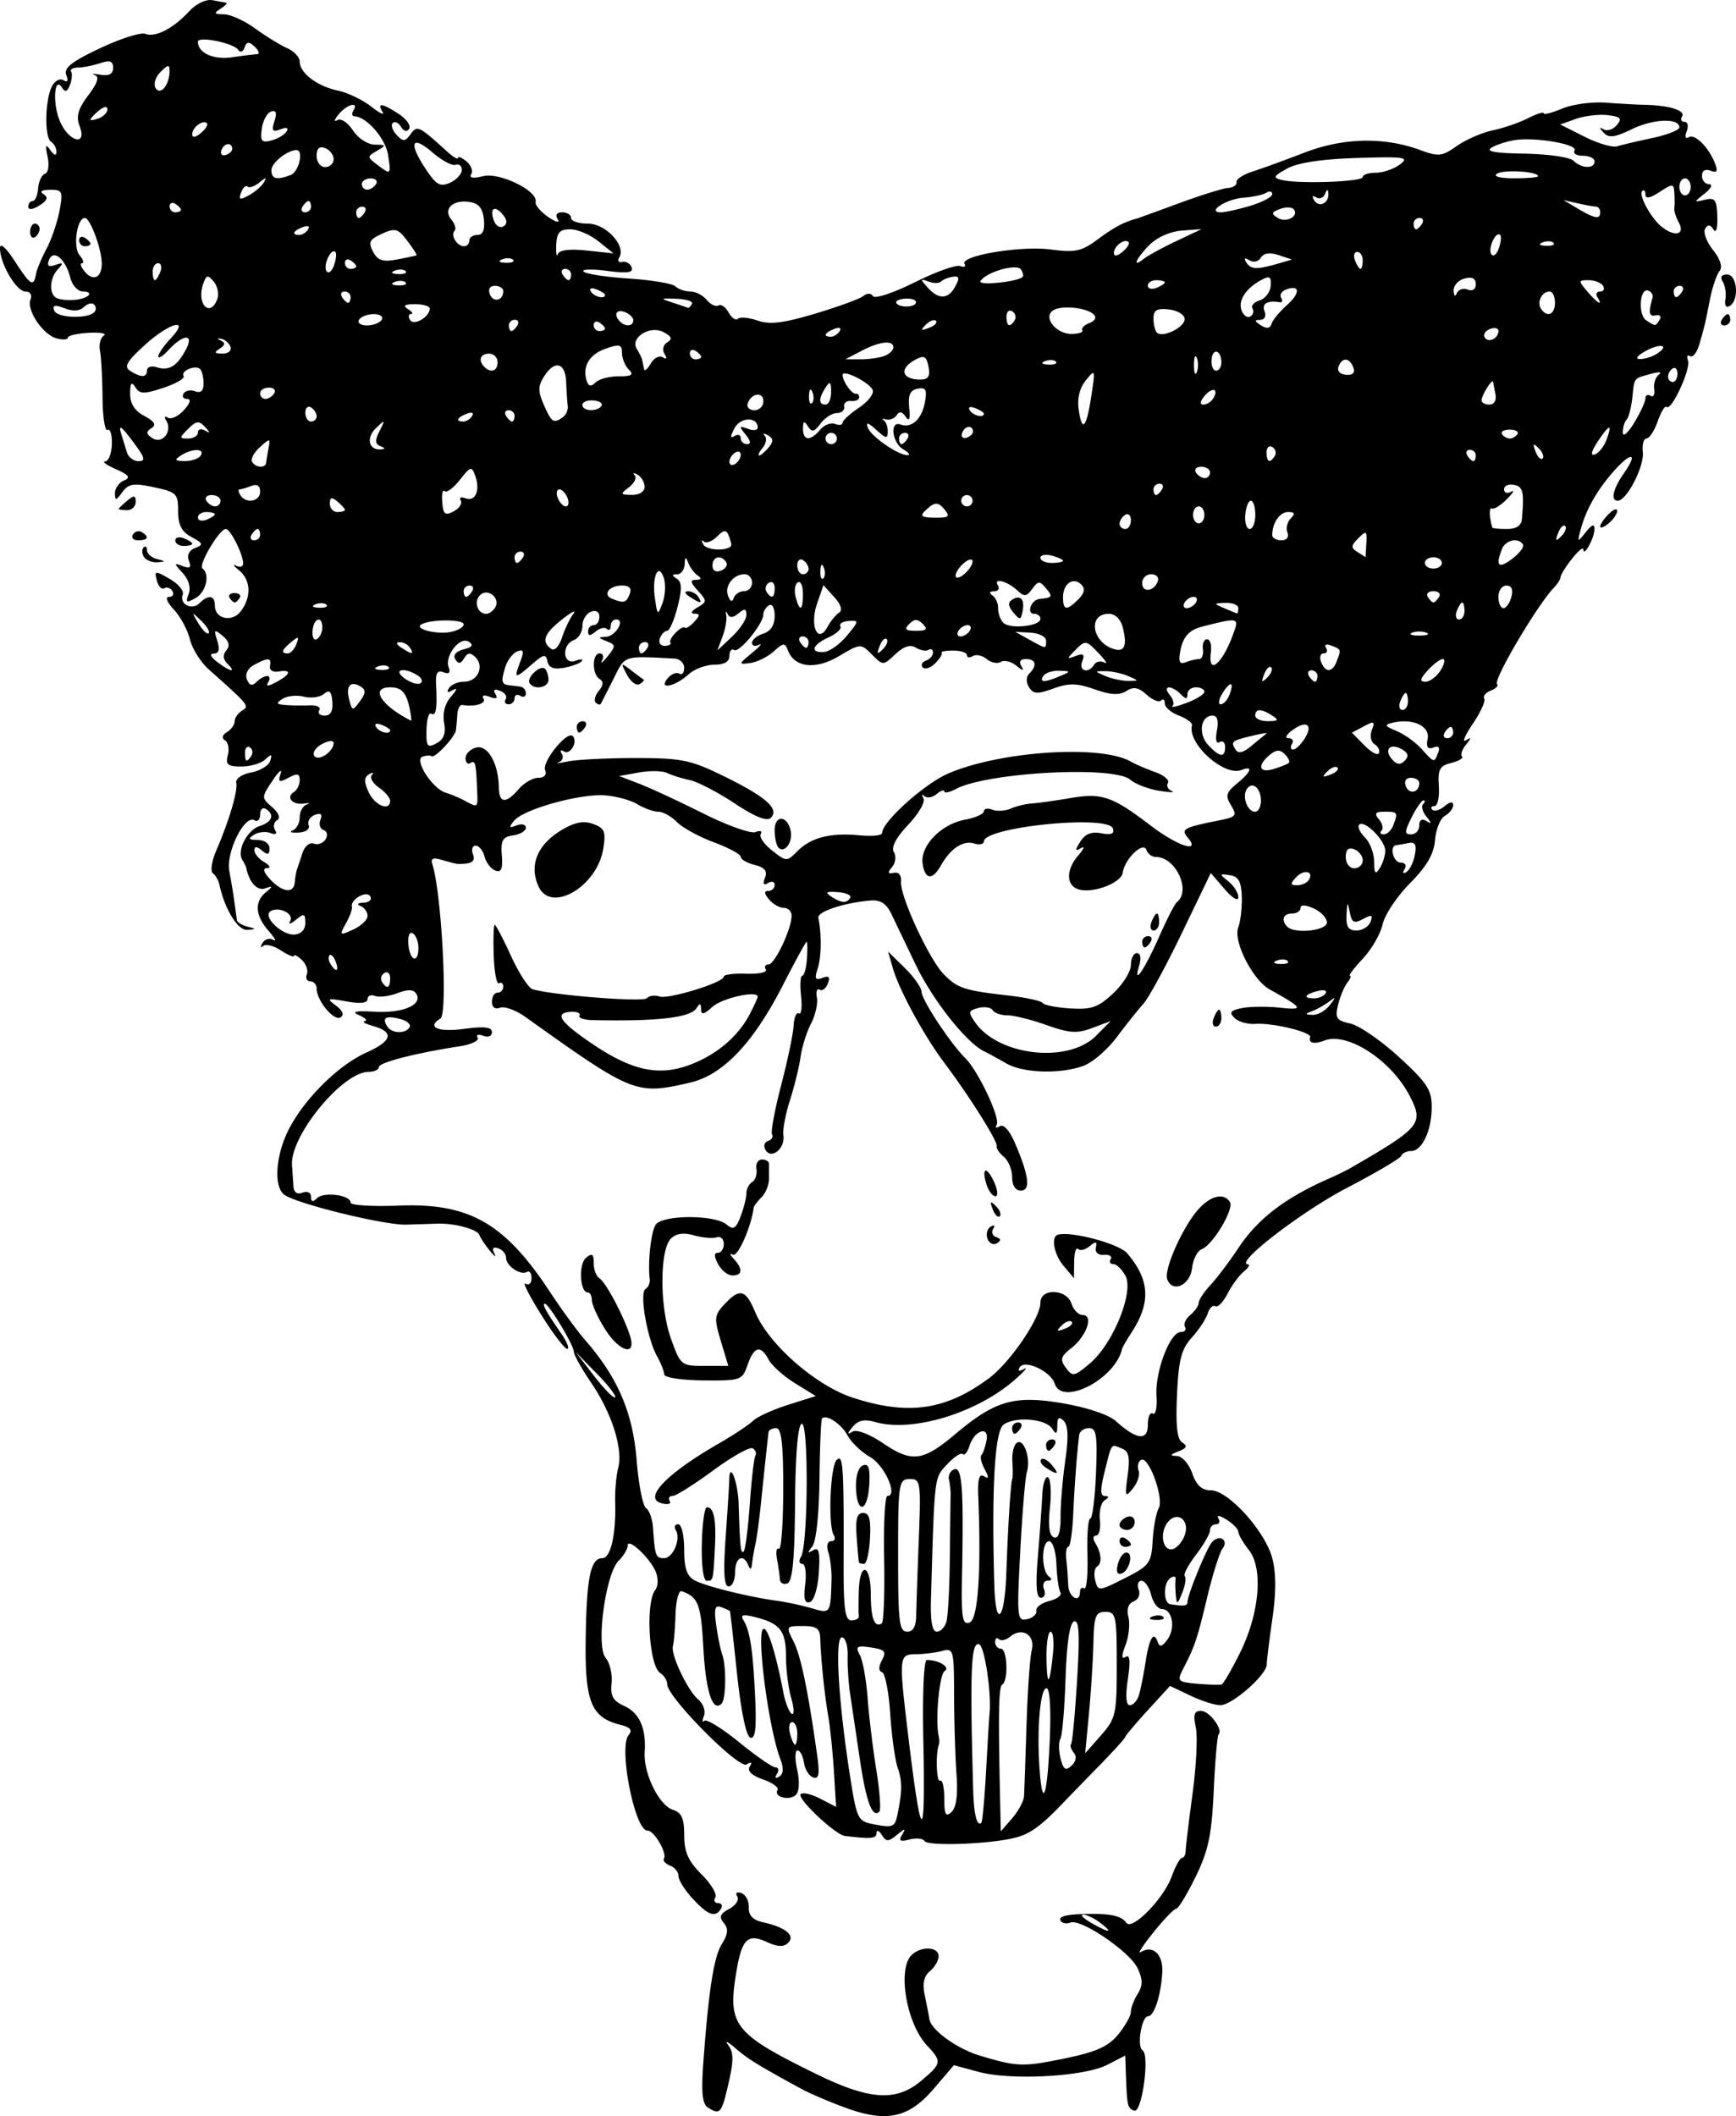 <?xml version="1.0"?>
<svg xmlns="http://www.w3.org/2000/svg" width="691.455" height="842.776" viewBox="0 0 691.455 842.776">
  <path d="M336.491 839.36c-6.308-2.33-14.035-5.635-17.17-7.344-17.494-9.536-21.41-11.95-26.47-16.32-3.059-2.643-4.313-3.165-2.786-1.16 2.175 2.854 2.199 6.145.108 15.201-2.779 12.04-3.352 12.708-8.238 9.609-2.177-1.38-2.664-6.015-1.83-17.42 2.144-29.37 4.207-42.575 7.464-47.784 2.46-3.932 2.635-5.974.715-8.288-1.977-2.383-1.492-3.636 2.165-5.593 2.592-1.387 4.036-3.616 3.21-4.953-.881-1.426-.209-1.984 1.626-1.349 1.72.596 3.058 3.171 2.971 5.723-.109 3.215 1.62 5.027 5.63 5.904 8.905 1.947 12.968 5.244 10.054 8.158-1.77 1.77-4.135 1.688-8.488-.295-7.867-3.585-10.099-1.195-12.384 13.26-3.157 19.974-.365 23.41 31.88 39.23 21.398 10.5 31.97 11.197 41.984 2.77 8.215-6.913 8.322-7.591 2.237-14.123-8.132-8.729-11.795-30.224-6.118-35.901 3.682-3.682 10.81-3.418 10.81.4 0 1.706-1.565 4.401-3.478 5.99-2.463 2.043-3.048 4.918-2.005 9.847.81 3.828 1.615 7.974 1.79 9.213.603 4.303 10.985 11.834 20.063 14.554 15 4.494 17.218 4.566 33.986 1.102 12.468-2.575 17.22-4.708 21.14-9.49 2.781-3.391 5.061-7.447 5.068-9.012.007-1.565 1.221-4.784 2.7-7.153 2.071-3.316 2.08-5.647.037-10.13-3.004-6.592-22.554-19.936-26.814-18.302-1.537.59-3.289.273-3.893-.706-1.155-1.867 2.675-2.714 12.423-2.746 8.073-.027 11.908.964 13.762 3.556 2.3 3.216 14.832-9.584 18.023-18.409 1.482-4.098 3.336-7.452 4.12-7.452.783 0 1.444-1.266 1.468-2.815.024-1.548 1.26-11.804 2.747-22.791 1.487-10.987 2.062-22.895 1.279-26.463-1.09-4.963-.608-6.487 2.053-6.487 3.364 0 8.956 7.442 7.035 9.364-.521.52-1.395 10.64-1.942 22.487-.816 17.677-2.11 23.82-7.221 34.257-3.425 6.995-6.907 12.718-7.737 12.718-.83 0-4.91 4.231-9.067 9.403-4.156 5.172-6.444 8.716-5.084 7.876 4.927-3.046 9.048.871 8.612 8.185-.541 9.058-3.224 17.327-5.623 17.327-2.63 0-4.598 12.132-2.209 13.609 2.919 1.804-.265 25.017-3.292 24.008-2.676-.892-2.905-1.858-3.337-14.026l-.281-7.94-7.114 3.678c-9.127 4.72-38.316 6.345-51.214 2.851l-9.906-2.682-8.112 9.465c-9.98 11.646-18.817 13.493-35.347 7.389zm101.69-73.584c-2.404-1.819-5.445-3.27-6.756-3.227-1.312.044.149 1.528 3.246 3.299 7.295 4.17 9.071 4.134 3.51-.072zm-162.198-9.477c-3.147-3.394-5.722-7.48-5.722-9.08 0-1.6-1.514-3.49-3.365-4.2-1.85-.71-2.953-1.958-2.45-2.773 1.362-2.203-3.966-11.275-6.572-11.19-5.005.162-11.578-33.077-7.51-37.98 1.66-2 .765-3.123-3.304-4.144-11.581-2.907-14.097-9.056-13.782-33.693.316-24.801 1.911-32.657 6.629-32.657 3.348 0 5.497-9.453 5.118-22.522-.126-4.335.414-10.364 1.2-13.396 1.976-7.63-2.523-21.843-10.73-33.9-3.794-5.574-6.918-11.156-6.941-12.405-.05-2.677-9.97-19.125-11.535-19.125-1.253 0 .499 3.2 6.47 11.824 2.358 3.406 3.456 6.193 2.439 6.193s-5.713-6.181-10.436-13.737-7.507-13.07-6.187-12.254c1.32.816 2.4-.155 2.4-2.16 0-2.005-.809-3.145-1.797-2.535-2.52 1.558-8.338-2.38-8.338-5.642 0-1.49-1.408-3.179-3.129-3.752-2.077-.693-2.589 0-1.522 2.064.884 1.71.048 1.19-1.857-1.153-1.906-2.344-3.758-5.14-4.116-6.216-.743-2.228-9.707-4.693-16.402-4.51-2.478.067-8.2.238-12.715.38-8.757.273-43.954-8.373-48.657-11.954-4.161-3.168-3.42-15.282 1.552-25.38 6.078-12.342 19.82-26.081 31.208-31.198 10.36-4.655 11.206-8.183 2.545-10.603-3.005-.84-4.45-1.7-3.211-1.91 1.238-.21.225-1.277-2.253-2.37-3.232-1.427-1.445-1.816 6.326-1.38 11.242.632 19.147-2.802 16.46-7.15-1.087-1.759-3.321-1.833-7.489-.249-3.266 1.242-7.284 1.742-8.929 1.11-1.644-.63-2.99-.052-2.99 1.286 0 1.582-2.949 1.894-8.445.892-7.645-1.394-8.04-1.237-4.163 1.658 2.756 2.058 3.413 3.734 1.843 4.705-2.614 1.616-9.504-6.69-9.504-11.456 0-1.583-1.122-2.877-2.493-2.877-1.371 0-2.005-1.272-1.408-2.827.596-1.555-.309-4.129-2.012-5.72-1.702-1.59-3.096-2.322-3.096-1.625 0 .697-2.36-.28-5.247-2.171-2.886-1.891-6.089-2.675-7.118-1.741-1.028.933-1.13.413-.227-1.155.903-1.569 2.84-2.155 4.302-1.302 1.463.852.647-.743-1.814-3.545-5.35-6.092-5.76-11.547-1.157-15.392 2.966-2.475 2.932-2.666-.272-1.56-3.107 1.074-6.302-2.359-7.45-8.006-.126-.62-.855-2.14-1.62-3.378-2.277-3.69 1.947-11.88 6.944-13.467 4.995-1.585 6.04-4.552 2.398-6.803-1.238-.765-2.252.248-2.252 2.252 0 2.005-.998 3.028-2.217 2.274-3.916-2.42-11.465 12.79-10.05 20.248.705 3.716 1.626 9.29 2.047 12.387.42 3.097.865 6.316.988 7.155.123.838 1.997 1.987 4.165 2.554 3.657.955 3.649 1.048-.115 1.29-3.71.24-8.947-8.29-11.027-17.96-.375-1.746-1.55-3.807-2.61-4.58-1.061-.775-.457-4.828 1.342-9.01 5.178-12.03 8.664-23.82 7.975-26.973-.36-1.653 2.193-3.437 5.938-4.15 3.614-.689 7.035-2.772 7.601-4.63.832-2.727.455-2.835-1.953-.563-1.642 1.548-5.94 2.815-9.553 2.815-5.46 0-6.37-.76-5.392-4.502.648-2.476.151-5.137-1.104-5.912-1.422-.88-1.13-2.12.775-3.299 1.68-1.038 3.055-2.975 3.055-4.305 0-1.329 1.322-3.233 2.938-4.232 3.021-1.867 2.886-2.035-13.285-16.456-3.214-2.867-6.583-8.252-7.487-11.968-.904-3.716-3.772-9.037-6.373-11.824-2.765-2.962-3.576-5.067-1.952-5.067 1.527 0 2.14-1.03 1.363-2.29-.778-1.258-2.243-1.776-3.255-1.15-1.013.625-2.337-.76-2.943-3.077-1.041-3.982-.76-4.017 5.127-.639 3.425 1.966 5.764 4.785 5.196 6.264-1.458 3.8 3.668 6.409 6.679 3.398 3.517-3.517 6.11-3.117 6.11.942 0 5.447 6.991 6.862 10.46 2.117 4.188-5.727 3.827-12.317-.888-16.182-2.168-1.777-2.675-2.589-1.127-1.805 1.549.785 2.816.4 2.816-.853 0-3.647-5.068-13.752-6.897-13.752-2.567 0-11.079 14.371-9.306 15.71 3.1 2.342 1.439 9.451-2.756 11.799-3.638 2.036-4.053 1.79-2.744-1.62.945-2.463.045-5.673-2.328-8.294-3.625-4.005-3.626-4.182-.028-2.802 2.88 1.106 3.494.573 2.455-2.136-.864-2.251.073-4.17 2.49-5.097 3.394-1.302 3.212-1.846-1.455-4.363-3.954-2.131-5.331-4.8-5.331-10.326 0-6.954-.644-7.588-9.642-9.504-8.149-1.736-10.096-1.432-12.575 1.957-2.499 3.418-2.933 3.482-2.933.432 0-1.969 1.605-4.251 3.566-5.072 2.776-1.162 2.07-2.16-3.19-4.5-3.716-1.653-5.644-3.052-4.284-3.108 1.36-.056 2.559-3.16 2.665-6.899.107-3.738-.659-6.27-1.701-5.626-1.042.644-1.949-5.165-2.015-12.91-.066-7.744-.523-16.107-1.015-18.584-.492-2.478.197-5.208 1.53-6.068 1.335-.86-1.338-1.367-5.939-1.126-4.6.24-8.37 1.102-8.375 1.916-.005.813-1.99.96-4.41.327-5.498-1.438-12.12-11.23-10.48-15.5.71-1.851-.143-3.197-2.024-3.197C6.515 116.094 0 105.004 0 98.864c0-2.41 2.363-.297 6.083 5.44 6.147 9.48 7.347 10.158 8.285 4.677.284-1.662 2.148-6.097 4.142-9.856 1.994-3.76 4.332-10.6 5.195-15.202 1.453-7.742 1.172-8.366-3.748-8.334-3.35.023-4.31.676-2.592 1.767 1.966 1.25 1.495 2.5-1.69 4.489-2.646 1.653-4.414 1.847-4.414.485 0-1.249.798-2.271 1.773-2.271.975 0 1.943-2.265 2.152-5.034.208-2.769 1.436-5.386 2.727-5.817 1.306-.435 1.77-3.45 1.044-6.79-1.01-4.653-.763-5.246 1.096-2.629 1.479 2.082 2.413 2.35 2.434.696.018-1.475-.946-3.288-2.145-4.03-2.684-1.658-2.443-16.602.355-22.066 1.128-2.202 3.186-3.303 4.573-2.445 1.628 1.006 2.027.27 1.126-2.08-1.07-2.787 2.07-5.275 13.415-10.636 8.146-3.849 16.276-6.435 18.067-5.748 4.021 1.543 11.099-2.1 17.498-9.004 2.76-2.979 6.72-4.872 9.213-4.406 2.405.45 4.879.911 5.498 1.025.62.114-.394 1.19-2.252 2.39-2.77 1.79-2.526 2.19 1.356 2.218 2.604.018 8.178 2.542 12.387 5.607 4.209 3.065 9.933 6.587 12.72 7.827 2.787 1.24 5.067 3.642 5.067 5.339 0 4.55 6.885 9.826 15.097 11.57 3.968.843 10 3.725 13.405 6.403 3.406 2.679 5.42 3.622 4.477 2.097-2.332-3.773-.12-3.484 6.495.85 3.042 1.994 4.907 4.636 4.143 5.871-.852 1.379-2.102 1.091-3.236-.744-1.017-1.644-2.513-2.326-3.324-1.514-.812.811-.12 2.927 1.538 4.702 2.612 2.796 3.35 2.764 5.543-.234 2.703-3.696 3.18-3.471 14.58 6.875 2.39 2.168 4.343 3.31 4.343 2.54 0-.771 1.51-.15 3.354 1.381 1.844 1.53 2.707 3.83 1.916 5.109-.934 1.512.707 1.787 4.691.787 6.567-1.648 21.938 5.85 20.956 10.223-.282 1.255 1.978 3.974 5.022 6.042 3.044 2.068 4.758 2.493 3.809.945-1.096-1.787-.443-2.816 1.785-2.816 1.931 0 3.511 1.014 3.511 2.253 0 1.238 3.017 2.252 6.705 2.252 7.123 0 15.317 8.855 12.465 13.47-.818 1.323-.272 2.128 1.214 1.788 1.485-.34 3.163.64 3.727 2.178.771 2.102-1.677 2.443-9.853 1.372-5.984-.784-10.17-.658-9.304.28.867.938 8.975 2.187 18.018 2.777 9.042.589 17.404 1.991 18.58 3.116 1.178 1.125 3.84 2.045 5.919 2.045 2.077 0 5.03 1.509 6.56 3.353 1.532 1.845 3.62 2.837 4.643 2.205 1.022-.632 2.858.638 4.08 2.821 1.222 2.184 2.89 3.301 3.708 2.484.817-.818 4.333-.494 7.813.719 4.847 1.69 10.2 1.047 22.893-2.748 9.112-2.725 17.744-5.876 19.182-7.004 1.576-1.235 3.128-1.217 3.909.045.712 1.152 8.15-1.32 16.529-5.493s16.554-7.105 18.166-6.515c1.613.59 2.408.224 1.767-.813-2.017-3.264 22.327-7.376 34.283-5.79 9.83 1.304 12.278.775 18.816-4.063 6.472-4.79 10.261-6.81 15.398-8.214.62-.169 8.22-2.925 16.891-6.124 8.671-3.2 17.467-5.941 19.546-6.093 2.08-.15 3.6-1.198 3.378-2.326-.22-1.128 2.639-3.02 6.355-4.206 3.716-1.186 13.036-4.58 20.712-7.544 15.402-5.946 31.716-6.319 46.011-1.052 7.394 2.724 8.78 2.576 14.64-1.567 3.56-2.517 10.019-5.33 14.354-6.253 4.336-.923 10.67-3.102 14.076-4.843 3.407-1.74 6.194-2.618 6.194-1.95 0 .667 3.34-.182 7.422-1.887 4.082-1.706 11.936-2.76 17.454-2.342 5.518.418 12.566.81 15.663.873 9.405.19 16.026 2.265 14.598 4.575-.743 1.203-.31 2.186.964 2.186 1.273 0 1.667 1.687.876 3.748-.848 2.21-.522 3.181.795 2.368 2.447-1.512 8.05 4.111 10.526 10.563 1.177 3.067.718 3.765-1.833 2.786-2.085-.8-3.404-.024-3.404 2.002 0 1.819 1.267 3.34 2.815 3.38 1.585.04.846 1.64-1.689 3.659-4.49 3.576-4.49 3.584.126 2.506 3.97-.929 4.662.044 4.854 6.826.132 4.638-.502 6.733-1.533 5.065-1.257-2.033-2.201-2.127-3.312-.33-.855 1.383.544 5.182 3.108 8.442 2.983 3.791 3.92 6.826 2.6 8.424-1.134 1.373-2.867 6.55-3.85 11.505-2.055 10.343-1.825 9.366-4.106 17.439-.96 3.398-2.64 5.626-3.732 4.95-1.092-.675-1.476.102-.853 1.727 1.24 3.231-6.65 20.341-8.52 18.473-.634-.635-2.23 1.939-3.548 5.718-1.317 3.78-3.322 6.872-4.455 6.872s-1.793 2.43-1.467 5.401c.625 5.69-6.43 19.372-9.988 19.372-2.982 0-1.875-4.776 2.582-11.14 5.532-7.897 2.938-8.528-3.878-.943-6.71 7.467-11.238 15.352-13.407 23.344-1.468 5.41-1.391 5.46 1.967 1.26 2.51-3.14 3.485-3.458 3.46-1.127-.037 3.491-4.378 11.33-4.435 8.01-.018-1.097-2.062.583-4.54 3.733-2.477 3.15-4.504 6.399-4.504 7.221 0 .822-1.266 2.818-2.815 4.436-6.564 6.859-24.106 36.63-22.519 38.218.663.662-.454 1.841-2.483 2.62-2.028.778-3.2 2.202-2.606 3.164.594.962-1.456 5.487-4.556 10.055-3.1 4.569-4.353 7.535-2.783 6.591 2.284-1.372 2.295-1.025.058 1.74-1.538 1.9-2.25 4-1.584 4.666.666.667-1.257 1.831-4.273 2.588-4.652 1.168-5.403 2.575-4.954 9.28.291 4.346-.498 7.902-1.753 7.902s-1.631.651-.835 1.447 2.991.165 4.88-1.402c2.174-1.804 3.432-1.963 3.432-.433 0 1.33-1.485 3.247-3.3 4.263-1.814 1.016-3.588 5.35-3.94 9.633-.463 5.61-3.257 10.431-10.002 17.255-5.147 5.208-10.036 12.552-10.863 16.319-.827 3.767-4.37 9.916-7.873 13.666-3.502 3.75-5.838 6.818-5.189 6.818s.182 1.266-1.038 2.815c-1.22 1.548-2.863 5.522-3.652 8.83-1.252 5.248-.627 6.192 4.897 7.406 3.482.764 12.197 6.763 19.366 13.33 11.175 10.235 13.036 13.078 13.036 19.91 0 9.37-3.828 17.526-8.225 17.526-1.711 0-3.449.85-3.862 1.89-.413 1.039-10.218 6.823-21.788 12.853-18.053 9.409-44.946 30.156-39.37 30.372 1.018.04.33 1.307-1.527 2.815-1.859 1.51-4.798 5.497-6.533 8.86-1.735 3.365-3.943 5.63-4.906 5.035-.963-.595-2.319.707-3.014 2.893-.695 2.185-3.555 6.507-6.355 9.604-4.15 4.59-5.237 8.809-5.874 22.817-.557 12.245.048 17.699 2.103 18.969 2.152 1.33 1.779 2.215-1.471 3.488-3.485 1.365-3.612 1.737-.634 1.863 2.047.088 4.781 3.2 6.076 6.915 1.674 4.8 3.82 6.757 7.41 6.757 6.884 0 21.526 16.137 24.432 26.927 1.572 5.84 1.603 13.645.095 24.076-1.227 8.49-2.252 16.76-2.276 18.378-.063 4.172-13.79 16.202-18.488 16.202-2.159 0-7.549-1.728-11.977-3.84l-8.051-3.84-8.917 9.755c-4.904 5.365-8.916 10.13-8.916 10.589 0 .459-4.814 5.76-10.698 11.781-5.884 6.021-12.038 12.359-13.677 14.084-9.034 9.512-13.45 12.737-19.543 14.271-10.157 2.557-34.68 3.443-36.004 1.302-.639-1.034-3.346-1.308-6.016-.61-3.748.98-4.419.547-2.943-1.9 1.597-2.65 1.257-2.64-2.072.063-3.46 2.81-4.25 2.81-6.028 0-1.126-1.778-2.062-2.105-2.08-.726-.03 2.2-2.188 2.4-12.576 1.158-3.848-.46-19.278-15.013-17.647-16.644.814-.815 4.324-.012 7.8 1.787l6.319 3.267-.87-14.055c-.48-7.73-1.488-17.603-2.241-21.938-1.49-8.57-2.973-22.924-3.2-30.967-.115-4.108-1.433-5.068-6.956-5.068-6.696 0-6.76.108-3.665 6.194 2.882 5.667 5.75 19.504 9.384 45.279 1.063 7.538.698 9.582-1.576 8.832-1.628-.536-3.283-3.176-3.68-5.866-.395-2.69-1.555-4.891-2.577-4.891s-1.076 3.469-.12 7.709c1.032 4.577.825 8.622-.512 9.958-2.546 2.547-9.03.848-7.321-1.918.61-.989-2.005-2.883-5.812-4.21-4.42-1.541-6.33-3.375-5.28-5.072 1.087-1.76.67-2.057-1.235-.88-3.104 1.918-31.6-26.842-31.6-31.892 0-1.512-1.268-3.56-2.816-4.55-4.48-2.867-5.94-28.123-1.916-33.14 1.078-1.344 1.183-4.471.233-6.949-2.077-5.418-11.267-14.1-11.267-10.644 0 1.342-1.605 4.045-3.567 6.007-5.274 5.274-9.134 33.972-5.205 38.705 1.669 2.011 2.73 6.558 2.358 10.104-.528 5.035.551 7.006 4.93 9.001 6.191 2.821 8.881 8.832 8.27 18.484-.534 8.457 5.717 21.185 11.27 22.947 3.435 1.09 4.466 3.421 4.466 10.101 0 6.687 1.587 10.272 6.905 15.589 3.797 3.797 6.271 7.93 5.497 9.182-.774 1.252-.274 2.277 1.11 2.277 1.386 0 1.892 1.013 1.127 2.252-2.25 3.64-5.085 2.645-11.17-3.918zm81.539-33.871c1.846-8.981 1.855-13.188.039-18.37-1.058-3.016-2.395-12.644-2.972-21.395s-2.043-16.246-3.258-16.656c-1.43-.483-1.44-2.179-.027-4.82 1.839-3.435 1.15-4.226-4.381-5.038-5.693-.835-6.282-.437-4.44 3.004 1.168 2.183 2.555 9.852 3.083 17.044.527 7.192 2.082 20.046 3.455 28.565 1.373 8.519 1.933 16.052 1.244 16.741-2.79 2.79-5.269-3.87-7.806-20.969-1.47-9.91-3.205-21.564-3.856-25.9-.65-4.335-1.091-11.176-.98-15.202.11-4.026-.93-7.32-2.31-7.32-2.881 0-1.359 25.826 3.252 55.173 2.722 17.329 3.082 18.06 9.491 19.286 7.65 1.463 8.38 1.144 9.466-4.143zm50.347-7.036c.123-1.978.57-14.688.991-28.244.422-13.556 1.36-27.007 2.083-29.89 1.52-6.057-3.797-9.405-8.602-5.417-1.647 1.367-3.66 1.818-4.476 1.003-.815-.815-1.482-.3-1.482 1.145s1.014 2.628 2.253 2.628c2.597 0 3.098 12.724.563 14.29-1.469.908-1.639 11.935-.767 49.679l.204 8.79 4.504-5.194c2.477-2.856 4.605-6.812 4.729-8.79zm-15.09-10.437c.609-11.102 1.215-21.2 1.347-22.438.859-8.05-1.964-26.932-4.134-27.655-3.247-1.083-3.712 10.29-2.376 58.06.27 9.671 1.538 14.736 3.258 13.016.438-.438 1.295-9.88 1.904-20.983zm-25.021-12.303c-.382-18.178.216-31.53 1.41-31.53 4.787 0 9.502 2.924 7.103 4.406-2.145 1.326-3.816 19.576-2.38 25.998.277 1.238.306 2.759.064 3.378-1.343 3.437-.957 15.174.47 14.292.929-.575 1.689 2.602 1.689 7.06 0 6.491.574 7.567 2.887 5.407 1.922-1.796 2.58-6.903 1.968-15.29-.505-6.928-.934-21.037-.953-31.355-.034-17.976-.234-18.707-4.784-17.485-2.612.7-7.42 1.288-10.683 1.305-6.376.033-6.51 1.273-3.178 29.31 5.595 47.068 7.306 48.275 6.387 4.504zm50.372.078c.53-12.233.01-20.348-1.3-20.348-2.512 0-3.919 16.407-2.765 32.242 1.196 16.401 3.077 10.896 4.065-11.894zm-107.381 7.668c-4.645-12.218-9.56-49.9-6.735-51.645 1.645-1.017 5.038 9.712 8 25.292.762 4.012 2.256 7.832 3.32 8.49 1.063.657.985-2.112-.174-6.153-1.159-4.042-2.107-11.538-2.107-16.66 0-10.192-2.314-13.165-12.173-15.64-5.048-1.267-6.109-.975-4.707 1.293 2.581 4.176 3.784 12.252 4.631 31.095.542 12.036.016 16.236-1.95 15.59-1.643-.54-3.707-10.472-5.296-25.484-1.432-13.529-2.7-24.743-2.815-24.92-.117-.178-1.659-.878-3.427-1.556-2.543-.976-2.974.503-2.06 7.078.635 4.572 1.711 9.833 2.391 11.691 1.7 4.641 1.537 17.863-.241 19.642-3.562 3.561-6.278-4.727-7.248-22.12-.983-17.649-1.979-20.257-8.648-22.656-1.172-.421-2.276 3.795-2.455 9.369-.179 5.574-.644 11.148-1.033 12.387-1.027 3.266 5.867 17.864 10.094 21.372 1.986 1.649 3.005 4.578 2.264 6.51-.741 1.93-.664 2.827.172 1.99.836-.835 7.064 2.996 13.839 8.515s13.299 10.035 14.497 10.035c1.198 0 1.455 1.17.572 2.6-.976 1.579-.62 1.99.907 1.046 1.716-1.06 1.837-3.332.382-7.161zm116.959-2.323c-1.104-1.353-1.602-2.873-1.107-3.378.495-.506 1.572-11.923 2.395-25.372 1.126-18.41.835-24.233-1.176-23.562-1.745.581-2.925 8.471-3.403 22.756-.403 12.026-1.332 22.836-2.065 24.022-.733 1.185-.697 4.685.079 7.777 1.123 4.477 2.008 5.071 4.347 2.919 1.791-1.649 2.154-3.662.93-5.162zm17.097-35.088c0-19.508-.322-21.01-4.504-21.01-3.923 0-4.542 1.599-4.795 12.388-.16 6.812-.96 19.481-1.777 28.152l-1.487 15.765 6.282-7.142c5.914-6.726 6.281-8.37 6.281-28.153zM317.557 690.4c0-2.477-.918-4.504-2.041-4.504-1.123 0-1.511 2.027-.864 4.504.648 2.478 1.567 4.505 2.042 4.505.475 0 .863-2.027.863-4.505zm136.052-15.202c.674-2.167 1.852-7.995 2.619-12.95 1.53-9.89 3.266-12.853 4.878-8.326.782 2.194 1.762 1.955 3.885-.948 3.324-4.546 1.957-12.121-2.187-12.121-1.579 0-3.507-2.534-4.284-5.63-.778-3.098-2.516-5.631-3.864-5.631-1.347 0-1.852 1.558-1.12 3.463.754 1.967-.108 4.015-1.996 4.74-2.126.815-2.88 3.048-2.09 6.195.68 2.707.169 7.726-1.135 11.155-1.683 4.429-1.67 5.801.05 4.74 1.671-1.034 1.938 1.71.863 8.88-1.007 6.711-.724 10.375.8 10.375 1.296 0 2.908-1.774 3.581-3.942zm5.413-31.38c1.626-.65 3.569-.57 4.317.178.748.748-.582 1.28-2.956 1.183-2.624-.108-3.157-.642-1.36-1.36zm34.792 14.627c7.838-15.714 9.434-33.716 3.641-41.08-2.325-2.956-4.228-6.238-4.228-7.293 0-1.055-2.133-3.25-4.74-4.879-2.607-1.628-4.067-1.872-3.245-.542.822 1.33.421 2.419-.89 2.419-1.312 0-2.386 1.081-2.386 2.402 0 1.322-2.529 5.718-5.62 9.77-3.09 4.053-5.095 7.892-4.455 8.532.64.64.192 3.591-.994 6.558-1.939 4.845-2.2 4.936-2.568.89-.225-2.477-.264-5.34-.087-6.36.178-1.022-.716-1.215-1.985-.43-2.968 1.833-3.011 10.063-.056 10.506 5.577.837 6.758.68 6.772-.894.026-2.763 7.284-20.619 9.605-23.63 1.183-1.534 3.099-2.204 4.257-1.488 1.274.787 1.295 2.334.053 3.916-1.13 1.438-3.875 10.216-6.1 19.506-4.027 16.812-4.828 19.181-9.668 28.583-2.371 4.608-1.983 4.984 5.842 5.664 4.61.4 8.946.522 9.634.27.688-.252 3.936-5.841 7.218-12.42zm-74.398-.138c.46-4.645.027-8.446-.963-8.446s-1.72 4.814-1.622 10.698c.196 11.775 1.289 10.823 2.585-2.252zm-54.494-14.64c.038-3.406.502-17.088 1.031-30.404.908-22.863.716-24.21-3.447-24.21-4.56 0-4.785 1.423-4.785 30.404 0 27.056.413 30.404 3.754 30.404 2.167 0 3.403-2.22 3.447-6.193zm12.033 2.253c.63-2.168 1.244-13.57 1.365-25.337.121-11.768.262-22.925.314-24.795.051-1.869-.241-4.783-.65-6.475-.41-1.692.523-3.54 2.071-4.108 3.15-1.155 3.793 7.36 3.135 41.516-.343 17.756.096 20.587 3.018 19.466 3.355-1.288 4.647-20.068 3.442-50.063-.283-7.053.356-9.355 2.268-8.173 1.998 1.234 2.064.526.265-2.835-1.319-2.464-1.895-4.983-1.28-5.598.615-.614 1.523-3.223 2.019-5.796 1.169-6.073-4.78-4.15-6.793 2.195-.78 2.456-1.984 3.9-2.677 3.207-.692-.693-3.5 1.159-6.24 4.114-5.17 5.579-4.957 3.801-6.401 53.673-.253 8.74.499 12.95 2.312 12.95 1.478 0 3.203-1.773 3.832-3.941zm-24.797-25.176c-.266-13.714.314-24.935 1.289-24.935 4.324 0-1.052-12.157-6.846-15.483-3.496-2.006-7.55-5.878-9.008-8.602-2.449-4.576-8.41-8.56-10.172-6.799-.414.414-.874 11.333-1.023 24.264-.16 13.965-1.324 24.83-2.866 26.759-2.03 2.538-1.953 2.86.35 1.474 2.299-1.382 2.795.593 2.253 8.964-.398 6.147-1.918 11.139-3.557 11.678-2.073.683-2.585-1.286-1.859-7.143.556-4.48.016-8.086-1.212-8.086-1.219 0-1.425-1.267-.458-2.815 2.83-4.532 3.082-53.888.272-52.951-1.527.509-2.49 12.024-2.645 31.636-.178 22.404-1.015 31.132-3.06 31.917-1.548.594-2.89-.155-2.983-1.664-.092-1.51-.602-5.087-1.133-7.95-.53-2.862-.202-4.736.73-4.165.934.571 1.712-10.008 1.73-23.51.025-18.31-.69-24.55-2.815-24.55-1.567 0-2.937.76-3.044 1.689-.66 5.705-1.848 16.846-2.94 27.59-.694 6.812-1.715 14.413-2.269 16.89-.554 2.478-1.165 6.025-1.358 7.883-.243 2.35-.696 2.52-1.486.563-1.955-4.844-5.265-3.075-5.265 2.815 0 3.097-1.154 5.63-2.564 5.63-1.829 0-2.167-5.656-1.177-19.706.764-10.838 1.41-21.142 1.439-22.897.119-7.542 3.455 1.056 3.714 9.572.527 17.36.835 20.274 2.018 19.092.647-.647 1.741-9.151 2.431-18.898s1.697-18.437 2.238-19.312c.541-.875.058-2.163-1.073-2.862-1.13-.699-8.244 3.285-15.808 8.853s-14.823 10.124-16.131 10.124c-1.308 0-1.81.919-1.117 2.042.695 1.123-.752 1.515-3.214.871-7.554-1.975 1.86-11.798 22.891-23.885 5.797-3.332 11.878-7.365 13.514-8.964 1.636-1.598 7.926-4.47 13.98-6.381l11.005-3.475-8.219-5.08c-4.52-2.793-9.255-7.015-10.521-9.382-3.214-6.004-5.836-5.37-8.418 2.035-2.14 6.14-2.691 6.333-17.665 6.193-8.642-.08-15.495-1.137-15.545-2.396-.05-1.239-1.348-4.518-2.887-7.287-3.946-7.102-7.048-25.184-4.583-26.707 1.116-.69 1.882-2.445 1.702-3.9-.824-6.681.471-18.718 2.331-21.658 2.557-4.041 23.44-4.15 28.263-.146 2.747 2.28 3.718 1.715 5.611-3.265 1.26-3.312 2.29-7.416 2.29-9.12 0-1.705 1.04-3.742 2.312-4.528 1.271-.786 2.031-3.126 1.689-5.2-.343-2.075.644-3.772 2.192-3.772s2.815.76 2.815 1.69v6.032c0 2.389-1.339 5.683-2.976 7.32-1.637 1.636-3.04 3.482-3.119 4.102-.983 7.734-6.352 19.834-8.315 18.739-1.365-.76-1.214-.018.334 1.65 3.748 4.038 3.558 6.637-.484 6.637-1.814 0-4.383-2.027-5.71-4.505-1.634-3.053-1.66-4.504-.079-4.504 1.283 0 2.332-1.605 2.332-3.566 0-1.961-1.267-3.13-2.815-2.599-1.549.532-5.601.181-9.006-.78-4.194-1.184-7.167-.771-9.218 1.28-4.53 4.53-4.521 27.26.018 39.878 3.813 10.605 4.092 10.83 13.364 10.83h9.47l-2.98-9.9c-2.73-9.07-2.61-10.3 1.434-14.64 6.124-6.573 8.458-5.968 12.281 3.182 5.34 12.78 24.117 29.219 38.853 34.016 21.995 7.16 36.939 5.044 54.126-7.662 8.496-6.281 20.595-24.028 20.595-30.21 0-5.867 10.503-5.494 12.387.44.786 2.478 2.787 4.505 4.445 4.505 4.44 0 1.603 8.354-4.456 13.12-4.306 3.387-4.65 4.601-2.236 7.902 2.656 3.633 3.313 3.511 9.595-1.774 9.167-7.714 17.58-28.413 14.151-34.82-1.383-2.583-3.552-4.697-4.82-4.697-1.268 0-1.75-.9-1.071-1.998.68-1.1-.528-1.86-2.682-1.69-2.301.182-3.633-1.01-3.227-2.887.538-2.495-.001-2.623-2.46-.583-1.732 1.438-3.816 1.947-4.631 1.132-.815-.815-1.516 1.474-1.557 5.087l-.075 6.569-4.23-5.07c-3.73-4.472-4.995-11.4-2.235-12.248 5.153-1.585 24.36 3.53 27.639 7.36 8.996 10.506 9.539 19.54 1.885 31.354-2.007 3.096-3.762 6.137-3.902 6.756-2.688 11.966-23.869 22.926-26.8 13.869-1.602-4.949-11.94-9.804-13.95-6.552-.926 1.5-.299 1.748 1.688.667 1.74-.947.123.955-3.593 4.226-15.129 13.318-40.757 21.11-55.624 16.913-4.417-1.247-6.877-.727-9.009 1.905-2.228 2.75-2.251 3.21-.097 1.916 1.67-1.004 6.761.943 12.387 4.738 11.313 7.632 15.714 7.067 28.437-3.651 15.983-13.465 23.578-15.673 42.717-12.422 9.91 1.684 18.501 4.558 21.396 7.158 8.292 7.449 12.72 7.948 12.72 1.434 0-3.13.898-5.137 1.997-4.458 1.099.68 1.75-2.463 1.447-6.984-.642-9.582 5.36-25.46 9.638-25.492 1.622-.014 2.393-.922 1.714-2.02-.679-1.099.275-3.25 2.12-4.78 1.844-1.531 3.353-3.715 3.353-4.854 0-1.139 2.093-4.309 4.65-7.044 2.56-2.735 7.607-9.425 11.218-14.866 7.67-11.553 18.5-19.849 35.932-27.523 3.097-1.363 7.15-3.358 9.009-4.432 27.613-15.97 28.859-17.487 23.292-28.388-7.273-14.242-24.833-25.713-33.985-22.201-4.17 1.6-6.517 1.051-5.72-1.34.66-1.98-15.045-5.78-21.83-5.28-3.052.224-6.806-.849-8.342-2.385-2.222-2.221-1.58-3.024 3.141-3.926 3.264-.624 10.067-.682 15.117-.13 9.648 1.056 9.114.14-4.256-7.294-6.669-3.707-14.531-19.128-12.515-24.544.932-2.503 1.578-8.085 1.437-12.403-.197-6.015-1.31-8.012-4.761-8.536-4.224-.641-4.26-.487-.563 2.47 2.167 1.734 3.94 4.562 3.938 6.283-.002 1.785-2.358.391-5.485-3.244l-5.482-6.375-11.519 23.942c-6.335 13.167-13.242 25.85-15.348 28.182-2.105 2.333-6.869 8.305-10.585 13.271-3.716 4.967-9.695 10.102-13.286 11.412-9.199 3.355-23.988 2.9-30.631-.942-3.097-1.79-7.151-4.004-9.01-4.918-7.096-3.491-20.492-20.5-27.212-34.55-3.85-8.051-8.222-17.173-9.715-20.27-1.929-4-4.312-5.497-8.23-5.17-10.58.882-21.278 4.442-20.765 6.91 1.35 6.491 1.223 15.633-.278 20.205-1.325 4.037-.945 4.78 1.892 3.69 2.584-.991 3.173-.377 2.164 2.254-.764 1.989-2.242 3.088-3.287 2.443-1.044-.645-1.526.758-1.072 3.118.455 2.36-.597 7.037-2.338 10.392-1.74 3.355-3.61 9.306-4.154 13.223-.544 3.917-2.444 11.683-4.222 17.257-1.778 5.575-2.963 11.865-2.634 13.978.802 5.153-4.689 9.8-7.055 5.971-.967-1.564-.554-3.182.94-3.68 1.465-.488 2.19-1.656 1.61-2.594-.58-.938 1.04-9.72 3.6-19.514 2.56-9.795 4.802-20.499 4.982-23.787.18-3.288 1.12-5.488 2.089-4.89.969.6 1.362-2.538.873-6.971-.488-4.433-.268-8.063.49-8.065.759-.002 1.592-3.043 1.852-6.757.26-3.713.204-6.752-.123-6.752-.327 0-4.594 7.805-9.481 17.343-11.864 23.154-23.904 35.76-37.038 38.776-21.445 4.926-22.578 4.473-65.445-26.15-3.804-2.718-8.37-4.383-10.149-3.701-1.982.76-3.233-.16-3.233-2.379 0-1.99 1.014-3.619 2.253-3.619 1.238 0 2.252-1.073 2.252-2.385 0-1.312-.76-1.918-1.69-1.348-.928.571-1.873-4.437-2.099-11.128-.226-6.69-.046-12.165.398-12.165.445 0 3.366 5.586 6.492 12.415 3.126 6.828 7.001 12.792 8.61 13.254 8.392 2.408 43.74 5.194 45.43 3.581 1.08-1.03 3.323-1.35 4.984-.713 3.394 1.302 25.71-5.543 25.709-7.886 0-.829 4.049-1.358 9-1.175 4.95.183 8.437-.577 7.75-1.689-.687-1.112-.19-2.022 1.105-2.022 2.488 0 9.172-14.15 9.172-19.418a3.112 3.112 0 00-3.103-3.104c-1.706 0-4.364-1.52-5.906-3.378-1.937-2.334-2.022-3.378-.276-3.378 1.39 0 2.528-1.074 2.528-2.385 0-1.312-1.185-1.653-2.634-.757-1.769 1.093-2.165.404-1.206-2.096 1.03-2.687-.118-4.113-4.122-5.118-3.053-.767-5.55-2.213-5.55-3.215 0-1.002-4.815-3.607-10.698-5.789-5.884-2.182-12.511-5.813-14.727-8.069-2.216-2.256-5.546-4.102-7.4-4.102-1.853 0-5.614-1.353-8.357-3.007-2.744-1.654-8.658-3.24-13.143-3.526-10.048-.639-32.153 5.562-35.893 10.068-2.272 2.739-2.107 3.075.938 1.906 2.033-.78 3.697-.367 3.697.918 0 1.285-2.28 2.661-5.068 3.058-4.2.597-4.971 1.96-4.505 7.968.42 5.43-.23 6.943-2.594 6.036-1.735-.666-3.667-3.167-4.292-5.56-.625-2.39-2.214-4.348-3.53-4.348-1.315 0-1.809 1.52-1.096 3.379 1.121 2.92-.432 3.94-5.942 3.904-.619-.005-3.4-.697-6.179-1.54-3.634-1.102-4.783-.7-4.09 1.43 3.732 11.493 6.297 59.798 3.273 61.667-5.61 3.467-1.052 5.51 9.249 4.144 8.244-1.094 11.26-.749 11.26 1.289 0 1.59-1.498 2.208-3.495 1.442-1.922-.738-2.907-.39-2.19.771.719 1.162-2.522 2.702-7.202 3.422-17.594 2.706-32.156 6.46-32.156 8.287 0 1.04-1.845 1.892-4.1 1.892-10.364 0-31.332 25.555-30.489 37.161.18 2.478.435 6.247.567 8.375.153 2.473 1.46 3.403 3.617 2.575 1.941-.745 3.379-.044 3.379 1.647 0 2.058.712 2.231 2.368.575 2.685-2.684 13.397-1.306 13.397 1.724 0 1.091 8.603 1.637 19.119 1.214 28.168-1.135 42.306 6.952 60.425 34.564 4.47 6.813 10.746 15.387 13.945 19.054 12.902 14.785 18.941 28.842 20.435 47.565.783 9.811 2.477 18.497 3.765 19.303 1.288.805 2.54 4.352 2.783 7.882.769 11.198 1.078 12.049 4.372 12.049 3.617 0 6.832-7.74 4.669-11.24-.773-1.25-.331-2.273.98-2.273 1.323 0 2.386 4.48 2.386 10.055 0 7.524 1.062 10.624 4.219 12.314 4.42 2.366 21.422 6.57 32.942 8.145 3.716.508 9.881 1.839 13.7 2.957 7.462 2.185 7.433 2.227 7.821-11.516.096-3.409-.468-8.223-1.253-10.698-.851-2.681-.403-4.5 1.108-4.5 1.396 0 1.867-1.086 1.047-2.412-2.345-3.794-1.445-27.35 1.144-29.94 2.563-2.562 2.89 2.28 2.766 40.797-.06 18.48.563 23.085 3.124 23.085 1.76 0 3.08-.76 2.932-1.69-.146-.928-.146-5.489 0-10.134.374-11.823 4.771-10.612 4.771 1.314 0 9.592 1.454 13.521 4.344 11.736.804-.498 1.245-12.125.978-25.84zm-72.625-5.792c.175-8.051 1.092-14.639 2.039-14.639 2.758 0 3.75 4.904 3.187 15.766-.708 13.66-.672 13.513-3.264 13.513-1.336 0-2.148-6.056-1.962-14.64zm62.588 7.32c-.115-.31-.526-4.87-.912-10.135-.528-7.186.112-9.572 2.566-9.572 2.45 0 3.137 2.538 2.743 10.135-.288 5.574-1.348 10.135-2.355 10.135-1.008 0-1.926-.253-2.042-.563zm-1.18-29.719c-.156-4.623.961-8.223 2.768-8.916 2.272-.872 2.901 1.069 2.515 7.755-.631 10.944-4.918 11.886-5.282 1.161zm-100.15-63.493c-2.784-4.506-5.063-9.574-5.063-11.261 0-1.688-.726-3.068-1.614-3.068-3.166 0-3.737-11.254-.698-13.775 2.414-2.004 3.063-1.558 3.063 2.105 0 2.556 1.028 5.282 2.284 6.059 2.553 1.578 9.81 15.278 12.218 23.065 2.572 8.319-4.447 6.166-10.19-3.125zm224.14-19.525c-1.504-3.917 6.402-21.49 12.716-28.267 4.825-5.18 9.937-6.237 12.227-2.531 1.729 2.796-6.768 17.057-11.17 18.746-1.743.669-3.496 4.054-3.895 7.523-.791 6.88-7.752 10.072-9.879 4.53zm-71.591-16.141c-.695-1.811-.138-3.989 1.238-4.84 1.443-.892 1.872-.527 1.013.862-.818 1.324-.265 2.816 1.23 3.314 1.91.637 1.985 1.36.25 2.432-1.357.839-3.036.043-3.731-1.768zm2.062-11.786c-1.222-3.21-.963-3.468 1.261-1.26 1.54 1.527 2.231 3.344 1.538 4.038-.694.693-1.953-.557-2.799-2.778zm-2.45-9.839c-2.171-6.84.022-7.54 3.017-.966 1.414 3.102 1.647 5.64.518 5.64s-2.72-2.103-3.536-4.674zm10.188-2.932c0-2.945-1.488-6.59-3.306-8.099-1.819-1.51-3.09-3.407-2.826-4.217.558-1.71-10.883-19.935-20.717-33.004-8.241-10.95-18.151-29.157-20.69-38.009l-1.87-6.52 6.625 6.5c3.643 3.574 6.652 7.836 6.687 9.471.068 3.266 11.313 20.344 17.408 26.44 5.277 5.276 14.114 24.058 12.528 26.625-.71 1.149-.152 1.385 1.24.524 1.547-.955 3.948 1.758 6.169 6.972 5.507 12.927 6.176 18.671 2.174 18.671-2.102 0-3.422-2.066-3.422-5.354zm80.264-63.337c.713-1.858 1.695-3.378 2.182-3.378.486 0 .885 1.52.885 3.378s-.982 3.378-2.182 3.378-1.598-1.52-.885-3.378zm-268.862-52.363c-3.94-8.507-.515-16.848 9.295-22.637 5.226-3.083 8.68-3.725 12.475-2.321 4.534 1.677 5.073 3.027 3.957 9.908-2.44 15.038-20.767 25.758-25.727 15.05zm198.245 288.37c-.268-1.35 2.053-3.094 5.16-3.873 3.106-.78 5.095-2.31 4.42-3.402-.674-1.092-1.389-6.13-1.587-11.195-.2-5.11-1.49-9.21-2.896-9.21-3.123 0-3.211 11.759-.105 14.041 1.406 1.033 1.221 1.668-.492 1.69-1.51.017-2.161 1.554-1.448 3.412.713 1.858.145 3.378-1.261 3.378-1.799 0-2.154-4.845-1.196-16.328.75-8.98 1.538-20.032 1.754-24.559.215-4.527 1.253-7.698 2.306-7.047 1.053.65 1.391 6.052.752 12.003-.783 7.279-.279 11.16 1.539 11.857 1.834.704 2.7-1.956 2.694-8.277-.005-5.123.848-15.218 1.894-22.434 1.314-9.062 1.12-13.903-.63-15.653-1.876-1.875-2.542-1.393-2.568 1.86-.027 3.401-.481 3.686-2.016 1.262-2.53-3.996-14.748-5.015-19.394-1.618-3.49 2.551-4.792 25.203-3.672 63.867.512 17.66 4.102 14.268 4.77-4.505.685-19.27 1.742-36.144 2.363-37.724.244-.619.27-3.812.059-7.096-.212-3.283.621-6.592 1.851-7.352 2.797-1.729 5.523 6.343 3.929 11.633-.654 2.168-1.844 16.452-2.645 31.742-1.378 26.31-1.232 27.752 2.725 26.892 2.3-.499 3.962-2.013 3.694-3.364zm3.931-56.871c-1.822-1.152-2.726-2.682-2.01-3.398.717-.717 2.585.242 4.152 2.13 3.25 3.914 2.626 4.283-2.142 1.268zm-.065-9.097c0-1.238 1.073-2.252 2.385-2.252 1.312 0 1.759 1.014.993 2.252-.765 1.239-1.839 2.253-2.385 2.253-.546 0-.993-1.014-.993-2.253zm-13.513-6.756c0-1.239 1.073-2.252 2.385-2.252 1.312 0 1.759 1.013.993 2.252-.765 1.238-1.839 2.252-2.385 2.252-.546 0-.993-1.014-.993-2.252zm27.026 65.18c0-1.312.76-1.913 1.69-1.337.928.576 1.503-5.445 1.276-13.38-.227-7.936.28-14.431 1.126-14.435.846-.004 1.87-8.112 2.274-18.018.621-15.207.183-18.01-2.815-18.01-1.953 0-3.702 1.267-3.886 2.815-.938 7.888-1.84 19.91-2.367 31.53-.323 7.123-1.197 12.95-1.944 12.95-.747 0-1.105 2.28-.796 5.068.31 2.787.647 7.348.75 10.135.182 4.908 4.692 7.486 4.692 2.682zm28.942-20.352c.312-5.282 1.393-11.08 2.402-12.884 2.228-3.981-4.036-21.123-7.04-19.266-1.15.71-1.583 2.61-.964 4.222.618 1.612-.395 4.804-2.253 7.092-3.096 3.814-3.271 3.383-2.108-5.175.999-7.352.485-9.636-2.421-10.75-4.37-1.678-3.786-2.487-6.77 9.387-1.75 6.96-1.723 9.581.097 9.606 1.772.025 1.75.518-.072 1.69-1.416.91-2.266 4.441-1.888 7.848.378 3.406-.297 6.193-1.5 6.193-1.202 0-1.395 1.267-.428 2.815 2.55 4.083 2.887 8.257.77 9.565-1.012.626-1.32 3.126-.684 5.556 1.125 4.302 1.432 4.278 11.724-.938 9.886-5.01 10.605-5.975 11.135-14.96zm-13.863 9.353c.667-2.548 2.181-4.633 3.366-4.633 2.99 0 1.3 7.309-1.94 8.387-1.678.56-2.197-.807-1.426-3.754zm.686-9.27c0-1.312 1.014-1.76 2.253-.994 1.238.766 2.252 1.84 2.252 2.385 0 .547-1.014.994-2.252.994-1.24 0-2.253-1.074-2.253-2.386zm0-6.383c0-1.106 1.352-2.53 3.003-3.164 1.652-.634 3.003.272 3.003 2.011 0 1.74-1.351 3.164-3.003 3.164-1.651 0-3.003-.905-3.003-2.011zm26.056 3.774c1.902-5.994-3.453-9.491-7.034-4.594-3.347 4.577-1.567 11.914 2.51 10.35 1.69-.648 3.725-3.238 4.524-5.756zm-234.4-64.14l-8.41-8.567 7.406 9.571c4.072 5.264 7.857 9.119 8.41 8.566.553-.553-2.78-4.86-7.405-9.57zm189.26-20.519c-.693-.693-2.51 0-4.038 1.538-2.208 2.224-1.95 2.483 1.26 1.26 2.222-.845 3.472-2.104 2.778-2.798zM276.497 423.41c9.857-4.119 17.75-11.07 22.13-19.487 1.741-3.345 3.165-6.476 3.165-6.958 0-2.624-14.154.534-18.002 4.017-3.452 3.123-4.528 3.342-4.554.926-.026-2.392-.466-2.486-1.8-.386-2.414 3.8-15.815 5.339-41.505 4.764-3.399-.076-5.706-.905-5.127-1.841.579-.937-.96-1.59-3.422-1.45-6.742.38-4.492 3.874 7.97 12.372 16.845 11.486 27.785 13.625 41.144 8.043zm160.008-10.838l5.938-5.938-7.312 2.76c-6.12 2.31-9.097 2.126-18.265-1.13-6.024-2.14-13.037-3.89-15.585-3.89-2.547 0-5.2-.919-5.893-2.041-.694-1.122-3.266-1.517-5.716-.876-4.001 1.046-4.128 1.63-1.248 5.742 9.359 13.362 37.002 16.451 48.081 5.373zm-273.38-3.438c.678-1.098-.991-2.578-3.71-3.289-5.676-1.484-7.36-.556-5.233 2.883 1.8 2.913 7.24 3.16 8.943.406zm366.424-8.702c2.686-3.424 2.649-3.612-.287-1.428-1.858 1.382-4.899 3.076-6.757 3.763-2.825 1.047-2.779 1.28.288 1.429 2.016.098 5.056-1.596 6.756-3.764zm-86.182-4.775c3.888-3.632 7.069-8.73 7.069-11.33 0-2.6 1.081-4.727 2.404-4.727 1.445 0 1.793 2.02.873 5.067-2.55 8.44 2.14 1.574 8.077-11.824 3.02-6.813 6.143-12.894 6.942-13.513 5.826-4.517-.407-18.017-8.318-18.017-1.566 0-3.266-1.258-3.778-2.795-1.203-3.61-8.62 3.476-9.433 9.01-.632 4.309-12.566 8.63-18.036 6.532-4.645-1.782-4.446-7.939.436-13.52 2.168-2.478 2.6-3.719.96-2.757-2.417 1.418-2.465.922-.253-2.62 1.9-3.044 4.43-4.043 8.342-3.295 3.974.76 5.325.202 4.622-1.907-1.865-5.593-51.395-.608-51.395 5.173 0 1.088-1.774 1.444-3.941.792-4.371-1.316-9.395 2.04-13.196 8.817-3.347 5.966-6.345 5.621-7.26-.835-.996-7.037 7.345-15.663 16.875-17.45 4.137-.777 7.522-2.28 7.522-3.343 0-1.062 1.52-1.347 3.378-.634s5.152.514 7.32-.443c2.168-.956 5.968-1.874 8.446-2.04 2.477-.164 9.397-1.137 15.376-2.161 12.477-2.137 16.6-.721 31.887 10.947 10.694 8.163 20.15 11.246 14.829 4.835-2.861-3.447-1.814-4.018 12.711-6.938 6.538-1.315 6.974-1.89 4.504-5.946-2.324-3.817-1.974-5.113 2.334-8.645 5.773-4.735 6.617-7.265 1.806-5.42-6.965 2.674-21.613-10.546-19.69-17.77.254-.956-2.078-2.705-5.184-3.886-3.106-1.18-5.647-3.354-5.647-4.83s-.678-2.005-1.507-1.177c-.828.829-3.421-.226-5.762-2.345-3.24-2.932-5.165-3.275-8.065-1.438-2.778 1.76-6.19 1.576-12.6-.679-7.112-2.503-10.251-2.564-16.45-.322-6.408 2.317-7.996 2.231-9.698-.523-1.232-1.994-1.184-4.145.123-5.452 3.213-3.213 2.615-5.762-1.353-5.762-2.21 0-2.884 1.044-1.82 2.816 1.207 2.007.627 1.951-2.02-.194-2.042-1.655-4.814-2.328-6.161-1.495-1.348.832-3.881.325-5.63-1.127-1.75-1.452-4.24-1.986-5.533-1.187-1.293.8-2.35.633-2.35-.369s-2.45-1.822-5.443-1.822c-2.994 0-5.069.374-4.612.831.457.457-.689 2.352-2.547 4.21s-4.09 2.612-4.96 1.675c-.87-.936-.315-2.154 1.233-2.707 1.549-.553 2.815-1.995 2.815-3.203 0-1.209-.808-1.698-1.796-1.087-.988.61-3.253.21-5.033-.89-2.202-1.36-4.802-.529-8.136 2.603-4.885 4.59-4.912 4.59-9.364.138-4.452-4.451-4.49-4.45-13.153.663-9.341 5.514-17.645 4.582-20.276-2.276-1.207-3.143-1.828-3.101-5.681.386-2.38 2.153-6.562 4.22-9.294 4.594-4.832.66-4.814.552.664-4.014 3.096-2.58 4.363-4.038 2.815-3.238-1.548.8-2.815.45-2.815-.778 0-1.229 2.027-2.877 4.504-3.663 2.917-.926 4.504-3.408 4.504-7.042 0-3.167-.98-5.005-2.252-4.22-1.238.766-2.252 2.387-2.252 3.603 0 3.714-9.6 15.441-11.619 14.194-1.042-.644-1.894.41-1.894 2.34 0 2.304-2.069 3.512-6.016 3.512-3.31 0-7.918 1.72-10.243 3.825-5.465 4.945-12.225 6.275-8.385 1.649 1.448-1.745 3.531-2.617 4.63-1.938 1.098.678 1.997-.346 1.997-2.277 0-1.932-1.774-3.6-3.942-3.71-20.648-1.037-19.435-1.442-24.204 8.081-2.48 4.955-4.764 9.431-5.074 9.947-.31.516-1.214.287-2.01-.508-.796-.796-.24-2.902 1.235-4.68 1.829-2.203 1.93-3.697.321-4.691-3.084-1.906-3.064-10.203.024-10.203 1.312 0 1.743 1.267.959 2.815-.784 1.549.196.811 2.18-1.638 3.326-4.11 3.296-4.576-.397-6.035-3.444-1.362-3.486-1.604-.3-1.74 3.881-.166 7.894-6.915 4.11-6.915-1.2 0-2.18 1.183-2.18 2.628s-.668 1.96-1.483 1.145c-.815-.815-2.842-.353-4.504 1.027-2.223 1.845-3.023 1.84-3.023-.02 0-1.39 1.014-2.528 2.253-2.528 1.238 0 2.252-1.489 2.252-3.308 0-2.015-1.32-2.8-3.378-2.011-1.858.713-3.379 3.247-3.379 5.63 0 2.384-1.52 4.918-3.378 5.63-5.011 1.924-4.456 10.07.563 8.268 2.168-.778 3.306-.701 2.529.17-.777.871-3.996 2.052-7.152 2.625-4.017.728-5.959-.038-6.47-2.554-.627-3.081-1.502-2.922-6.143 1.113-6.881 5.984-7.32 5.909-4.764-.816 1.672-4.398 1.449-5.273-1.096-4.297-1.757.675-3.89 3.413-4.738 6.086-1.839 5.795-1.612 7.02 1.371 7.393l4.504.563c1.239.155 2.252 1.355 2.252 2.667 0 1.312-1.013 1.759-2.252.993-1.238-.766-2.252-.319-2.252.993a2.392 2.392 0 01-2.385 2.385c-1.312 0-1.824-.907-1.139-2.016s-.32-2.617-2.236-3.352c-2.273-.872-2.922-.43-1.87 1.272 1.087 1.759.352 2.126-2.252 1.126-2.296-.88-3.306-.579-2.489.744 1.199 1.939-3.396 3.293-8.462 2.493-.929-.147-1.806 1.507-1.948 3.675-.143 2.167-.397 5.023-.563 6.345-.346 2.74-8.585 11.49-9.77 10.377-.43-.403-2.001-.325-3.492.172-3.552 1.184 3.795 12.716 9.148 14.359 2.096.643 5.57 2.108 7.721 3.257 5.284 2.82 5.135 2.965 4.816-4.669-.44-10.55-.716-11.606-2.72-10.367-1.033.638-1.878-.241-1.878-1.955 0-1.713 1.914-3.615 4.253-4.226 4.596-1.202 8.907 6.443 9.015 15.985.071 6.267 2.847 6.465 7.9.563 2.121-2.477 5.626-4.504 7.79-4.504 2.421 0 3.474-1.197 2.739-3.113-1.278-3.328 8.78-15.718 10.976-13.522 2.186 2.186-.933 7.706-3.468 6.139-1.322-.817-1.702-.39-.863.968.826 1.337.223 2.857-1.34 3.378-1.564.52.197.344 3.913-.393 3.716-.737 15.878-1.33 27.026-1.32 18.306.019 21.72.734 35.24 7.374 16.607 8.156 21.927 12.914 18.39 16.45-1.508 1.509-6.295-.414-14.43-5.797-6.696-4.43-14.708-8.59-17.804-9.245-3.097-.655-7.151-1.925-9.009-2.822-1.858-.896-6.925-.993-11.26-.215l-7.884 1.415 7.883 3.018c4.336 1.66 15.789 6.974 25.451 11.81 9.663 4.834 19.09 8.207 20.95 7.493 1.86-.713 2.812-.377 2.116.749-.695 1.125 1.34 4.094 4.522 6.597 5.7 4.484 5.849 4.487 10.099.237 5.432-5.432 13.132-7.397 24.675-6.296 4.967.474 9.03.077 9.03-.88 0-4.504 16.929-19.716 26.483-23.797 20.831-8.899 60.628-11.483 72.524-4.71 1.907 1.087 6.316 2.987 9.797 4.224 3.48 1.237 5.755 3.178 5.053 4.313-.701 1.135-.002 2.589 1.554 3.23 1.556.642-.718.589-5.053-.117-4.336-.705-9.515-2.692-11.51-4.416-6.543-5.654-57.074-2.935-69.55 3.742-2.488 1.331-4.523 1.754-4.523.94 0-.815-1.36-.353-3.023 1.027-1.662 1.38-3.851 1.757-4.865.838-1.014-.918-1.19-.526-.393.87.797 1.397-1.937 6.131-6.076 10.52-4.869 5.162-6.889 9.01-5.722 10.898.995 1.61.681 4.27-.7 5.936-1.906 2.296-1.74 2.852.691 2.327 1.948-.42 3.058.949 2.841 3.505-.474 5.61 11.03 30.599 16.909 36.732 5.455 5.69 8.21 6.613 25.64 8.594 7.102.808 13.341 2.158 13.864 3 .523.842 5.466 1.816 10.984 2.164 8.464.533 11.14-.401 17.103-5.971zm11.573-20.562c0-1.238 1.073-2.252 2.385-2.252 1.312 0 1.759 1.014.993 2.252-.765 1.24-1.839 2.253-2.385 2.253-.546 0-.993-1.014-.993-2.253zm3.69-7.882c.713-1.858 1.695-3.378 2.181-3.378.487 0 .886 1.52.886 3.378s-.982 3.378-2.182 3.378-1.598-1.52-.885-3.378zm-148.543-29.616c-.846-.847-1.539-3.989-1.539-6.982 0-6.234 5.18-5.89 6.405.426.863 4.45-2.474 8.947-4.866 6.556zm-80.365-48.084c0-1.24 1.073-2.253 2.385-2.253 1.312 0 1.759 1.014.993 2.253-.765 1.238-1.838 2.252-2.385 2.252-.546 0-.993-1.014-.993-2.252zm-18.774-17.455c-1.333-2.202 4.363-7.467 6.147-5.683.752.752 1.366 2.718 1.366 4.37 0 3.174-5.775 4.184-7.513 1.313zm38.788-3.315c-2.577-4.837-2.487-4.941 1.576-1.826 2.37 1.817 4.631 3.489 5.023 3.715.392.227-.317 1.049-1.576 1.827-1.259.778-3.52-.894-5.023-3.716zm278.27 126.832c.694-1.123-.766-1.512-3.245-.863-5.26 1.375-5.924 2.905-1.262 2.905 1.785 0 3.813-.919 4.507-2.042zM155.4 389.601c0-1.932-1.03-2.875-2.289-2.097-1.259.778-1.706 2.358-.993 3.511 1.93 3.124 3.282 2.542 3.282-1.414zm-21.744-6.721c-.734-1.912-1.817-2.992-2.407-2.402-.59.59-.406 2.154.41 3.475 2.222 3.594 3.52 2.895 1.997-1.073zm379.23-.137c-.748-.749-2.69-.829-4.316-.178-1.797.719-1.263 1.252 1.36 1.36 2.375.098 3.705-.434 2.957-1.182zm-346.225-5.263c0-2.405-1.007-4.994-2.237-5.755-1.297-.8-2.037 1.037-1.761 4.372.553 6.681 3.998 7.873 3.998 1.383zm-45.043-9.897c0-3.756-.483-3.91-3.811-1.21-2.096 1.7-3.115 1.93-2.265.512 1.745-2.912-4.415-6.045-7.787-3.961-3.298 2.038 4.558 9.66 9.566 9.283 2.614-.197 4.297-2.007 4.297-4.624zm24.774-2.797c0-1.556-1.267-3.34-2.816-3.965-1.633-.66-1.104-1.21 1.26-1.314 2.24-.098 3.417-1.24 2.614-2.54-1.53-2.475-8.066 1.363-7.265 4.267.224.81-.854 3.746-2.394 6.525-2.69 4.848-2.573 4.947 2.9 2.453 3.135-1.428 5.7-3.87 5.7-5.426zm382.12 2.616c0-1.753-2.366-4.265-5.256-5.582-3.297-1.502-5.255-1.573-5.255-.19 0 1.212-1.52 2.203-3.378 2.203-3.517 0-4.468 2.664-1.877 5.256 2.967 2.966 15.765 1.598 15.765-1.687zm17.35-.242c1.061-2.766.484-2.985-2.982-1.13-3.57 1.91-4.462 1.442-5.273-2.764-.835-4.336-1.02-4.173-1.282 1.13-.232 4.684.733 6.194 3.957 6.194 2.345 0 4.856-1.544 5.58-3.43zm-207.204-9.605c.603-.976-1.618-1.98-4.935-2.23-4.642-.35-5.253.05-2.653 1.74 4.13 2.684 6.15 2.814 7.588.49zm-221.263-6.108c.154-1.859.544-4.139.866-5.068.321-.929 1.308-3.9 2.192-6.6.903-2.758 2.893-4.42 4.537-3.788 1.61.618 3.717-.153 4.681-1.712.98-1.587.641-3.207-.772-3.678-1.388-.463-1.961-2.307-1.274-4.1.862-2.245.167-2.842-2.236-1.92-1.918.736-3.02 2.557-2.448 4.047.608 1.584-1.086 2.813-4.083 2.962-2.818.14-3.856-.234-2.308-.83 1.549-.597 2.815-2.953 2.815-5.236s1.267-4.587 2.816-5.12c1.548-.532 1.042-.701-1.124-.376-4.57.686-7.344-2.515-3.98-4.594 1.258-.778 2.288-2.91 2.288-4.739 0-2.614-.951-2.815-4.453-.94-3.77 2.017-4.253 1.77-3.143-1.61.721-2.197-.726-.954-3.216 2.762-4.466 6.666-4.469 6.808-.187 10.535 2.668 2.324 3.44 4.335 2.002 5.223-1.285.795-1.647 2.56-.805 3.924.954 1.543.252 1.988-1.856 1.179-1.864-.715-4.818-.396-6.563.709-2.453 1.552-2.107 2.017 1.518 2.044 2.631.02 4.692 1.502 4.692 3.377 0 2.53-.73 2.736-3.003.85-2.09-1.735-3.003-1.758-3.003-.076 0 1.329 1.774 3.449 3.941 4.712 2.188 1.274 2.689 2.326 1.126 2.364-1.878.045-1.503 1.505 1.126 4.385 4.804 5.26 9.473 5.883 9.854 1.314zm403.888-.97c2.183-3.532-1.97-4.39-5.06-1.046-2.385 2.58-2.308 3.142.43 3.142 1.834 0 3.917-.944 4.63-2.097zm30.466-11.631c.04-4.118-8.304-12.468-10.382-10.39-.76.76.26 3.021 2.266 5.027 2.006 2.005 3.662 6.36 3.68 9.679.028 4.722.51 5.299 2.219 2.654 1.2-1.858 2.198-4.995 2.217-6.97zm11.792 1.625c.775-4.054.137-5.235-2.546-4.71-1.97.386-4.172.78-4.895.874-2.843.373-1.12 6.929 1.822 6.929 1.797 0 2.45 1.11 1.53 2.6-.93 1.504-.625 1.993.724 1.16 1.282-.793 2.796-3.877 3.365-6.853zm-20.766 2.208c0-1.726-1.52-3.72-3.378-4.434-2.298-.882-3.378.122-3.378 3.137 0 2.44 1.519 4.434 3.378 4.434 1.858 0 3.378-1.412 3.378-3.137zm12.146-13.938c1.992-5.193 1.833-5.447-3.413-5.447-3.744 0-4.236.656-2.272 3.023 1.38 1.662 1.842 3.689 1.027 4.504-.815.815-.408 1.482.904 1.482 1.313 0 3.002-1.603 3.754-3.562zm10.376.05c0-2.209 1.043-2.883 2.815-1.819 2.246 1.35 2.25.992.02-1.763-1.537-1.9-2.128-4.122-1.313-4.937.815-.815.88-1.482.145-1.482s-2.853 3.04-4.707 6.757c-2.877 5.766-2.901 6.756-.165 6.756 1.763 0 3.206-1.58 3.206-3.511zm-63.061-9.868c0-5.145-3.551-8.002-5.675-4.566-1.891 3.06.312 8.937 3.352 8.937 1.278 0 2.323-1.967 2.323-4.371zm-346.836-.005c0-1.168-2.02-3.54-4.49-5.27-2.47-1.73-3.736-3.976-2.815-4.993.921-1.016.446-1.142-1.056-.28-2.07 1.189-2.12 2.908-.201 7.117 2.435 5.344 8.562 7.795 8.562 3.426zm409.897-7.017c0-1.167-1.489-2.12-3.308-2.12-2.009 0-2.8 1.321-2.016 3.365 1.33 3.465 5.324 2.53 5.324-1.246zm-32.597-6.189c-.694-.693-2.51 0-4.039 1.538-2.207 2.224-1.949 2.483 1.261 1.26 2.221-.845 3.471-2.104 2.778-2.798zm-19.353-1.878c.536-.486-.18-2.04-1.594-3.454-1.925-1.924-3.442-1.846-6.043.314-5.117 4.246-4.225 7.37 1.593 5.581 2.787-.856 5.507-1.955 6.044-2.441zm45.282-5.259c-4.578-2.83-7.607-.308-4.347 3.62 1.95 2.351 3.404 2.585 5.157.832 1.754-1.754 1.526-3.008-.81-4.452zm-458.503 2.353c.712-1.153.434-2.628-.618-3.279-1.053-.65-1.914.293-1.914 2.097 0 3.797.71 4.13 2.532 1.182zm32.752-5.015c0-1.13-2.055-.956-4.567.389-2.512 1.344-3.942 3.456-3.178 4.692 1.54 2.493 7.745-1.579 7.745-5.081zm414.6.477c-1.453-.897-1.92-3.387-1.06-5.632 1.343-3.498.925-3.692-3.197-1.485l-4.742 2.537 4.963 5.044c2.73 2.774 5.34 4.167 5.801 3.095.46-1.073-.334-2.674-1.765-3.559zm25.346 3.37c.825-2.15.17-2.848-1.922-2.045-2.248.863-2.91-.153-2.269-3.483.977-5.071-5.94-8.267-13.856-6.4-3.52.829-3.3 1.312 1.511 3.318 3.097 1.292 7.561 4.492 9.92 7.111 5.1 5.661 5.025 5.644 6.616 1.5zm-84.852-2.267c0-1.804-.991-2.667-2.203-1.918-1.32.817-1.747-1.028-1.063-4.603.743-3.888.156-5.965-1.685-5.965-4.753 0-5.915 7.135-1.886 11.586 4.547 5.025 6.837 5.327 6.837.9zm16.511-5.326c.617-.423-1.917-.038-5.63.856-8.324 2.005-8.714 2.322-6.754 5.494 1.1 1.779 3.039 1.32 6.42-1.515 2.663-2.236 5.348-4.411 5.964-4.835zm-327.594-4.334c-.68-3.753.362-7.654 2.788-10.428 2.361-2.701 2.64-3.706.712-2.572-2.135 1.256-2.64 1.016-1.556-.739.884-1.43 3.606-2.6 6.05-2.6 5.37 0 8.172-6.037 4.505-9.705-2.025-2.025-3.085-1.933-4.522.392-1.394 2.256-2.297 2.357-3.51.393-1.008-1.63.253-3.138 3.286-3.931 3.557-.93 4.118-1.784 2.024-3.078-3.564-2.203-9.682 5.732-7.933 10.288.8 2.088.093 2.73-2.085 1.894-2.464-.945-3.209.366-2.946 5.182.507 9.293-.05 12.487-1.973 11.308-.93-.569-1.763 2.351-1.853 6.49-.144 6.62.333 7.258 3.969 5.312 2.94-1.573 3.818-3.94 3.044-8.206zm342.776 6.287c3.492-5.592.733-7.427-4.934-3.283-2.391 1.748-3.08 3.179-1.532 3.179 1.549 0 2.19 1.013 1.424 2.252-.766 1.238-.563 2.252.451 2.252s3.08-1.98 4.591-4.4zm59.145-2.357c0-1.238-.447-2.252-.993-2.252s-1.62 1.014-2.385 2.252c-.766 1.24-.319 2.253.993 2.253s2.385-1.014 2.385-2.253zm-423.41-.885c0-.487-1.573-1.488-3.495-2.226-2.004-.77-2.908-.392-2.12.885 1.323 2.14 5.615 3.165 5.615 1.341zm7.881-8.132c-1.31-6.806-3.216-9-7.814-9-8.232 0-3.785 7.165 8.25 13.292.238.122.042-1.81-.436-4.292zm343.46 2.26c-4.367-2.82-6.757-2.82-6.757 0 0 1.24 2.28 2.238 5.067 2.219 4.098-.028 4.421-.453 1.69-2.218zM132.371 279.5c-.346-4.182-1.145-4.934-3.323-3.126-1.578 1.309-5.17 1.802-7.984 1.096-2.813-.706-6.627-.328-8.475.84-2.78 1.758-2.583 2.185 1.145 2.477 2.477.194 6.817.254 9.644.133s4.54.749 3.808 1.934c-.732 1.184.238 2.153 2.155 2.153 2.32 0 3.334-1.841 3.03-5.507zm11.312-6.035c-4.058-2.508-6.035-.313-4.614 5.121 1.21 4.626 1.396 4.656 4.293.694 2.324-3.179 2.399-4.53.32-5.815zm336.03 2.04c0-.967-1.52-1.759-3.378-1.759s-3.378 1.217-3.378 2.703c0 2.102-.601 2.102-2.703 0-3.706-3.706-7.461-3.43-4.35.32 1.38 1.662 1.881 3.65 1.114 4.418-.768.767 1.775.198 5.65-1.264 3.875-1.463 7.045-3.451 7.045-4.418zm81.079 3.872c0-1.858-.399-3.378-.886-3.378-.486 0-1.468 1.52-2.181 3.378-.713 1.858-.315 3.378.885 3.378s2.182-1.52 2.182-3.378zm-71.132-2.575c2.07-5.392.456-5.806-2.732-.701-1.512 2.421-1.835 4.402-.718 4.402 1.116 0 2.669-1.665 3.45-3.7zm-383.225-7.56c1.064 0 1.246 1.115.404 2.477-1.076 1.74-.112 1.717 3.245-.08 5.797-3.102 6.192-5.084.835-4.185-2.203.37-3.693-.58-3.378-2.153.682-3.413-.657-3.526-6.258-.529-2.592 1.387-3.745 3.662-2.931 5.782.95 2.477 2.041 2.795 3.745 1.092 1.321-1.322 3.274-2.404 4.338-2.404zm59.903-.247c-5.413-3.43-10.062-2.381-5.2 1.173 2.39 1.749 5.226 2.635 6.3 1.971 1.076-.664.58-2.08-1.1-3.144zm255.945.247c4.342-1.866 4.327-1.941-.43-2.094-2.715-.087-5.561.855-6.327 2.094-1.646 2.664.557 2.664 6.757 0zm27.026 0c-2.478-1.065-6.532-1.936-9.009-1.936-4.504 0-4.504 0 0 1.936 2.477 1.065 6.531 1.936 9.009 1.936 4.504 0 4.504 0 0-1.936zm56.995-3.438c-.693-.693-1.952.557-2.798 2.778-1.222 3.21-.964 3.468 1.26 1.26 1.54-1.527 2.232-3.344 1.538-4.038zm18.453 3.438c0-1.239-1.074-2.252-2.385-2.252-1.312 0-1.76 1.013-.994 2.252.766 1.239 1.84 2.252 2.386 2.252s.993-1.013.993-2.252zm49.025-2.252c1.547-2.478 1.948-4.504.89-4.504-1.056 0-3.756 2.026-5.998 4.504-3.134 3.463-3.34 4.504-.89 4.504 1.751 0 4.45-2.027 5.998-4.504zm-483.192-2.65c-1.772-1.771-1.912-3.536-.423-5.33 1.528-1.842 1.057-3.655-1.504-5.78-3.327-2.76-3.557-2.55-2.128 1.954 1.103 3.475.678 5.072-1.364 5.121-1.852.045-1.324 1.315 1.404 3.378 5.238 3.962 7.727 4.37 4.015.658zm64.2 1.29c-.749-.75-2.692-.83-4.317-.179-1.797.72-1.263 1.253 1.36 1.361 2.375.098 3.705-.434 2.956-1.183zm281.028-.929c.778-1.259 2.612-1.626 4.075-.816 1.462.81.383-.915-2.4-3.833-4.839-5.076-5.229-5.133-9.008-1.315-3.766 3.805-3.765 3.922.016 2.493 3.012-1.138 3.632-.625 2.574 2.13-1.515 3.948 2.44 5.066 4.743 1.341zm96.58-1.274c1.843-4.803 1.852-4.778-2.128-6.305-2.004-.77-2.908-.392-2.12.885.758 1.224.335 2.226-.938 2.226-1.272 0-1.73 1.52-1.018 3.379 1.685 4.39 4.48 4.307 6.204-.185zm-54.78-.941c1.123 0 1.8-1.774 1.506-3.942-.296-2.168.45-3.941 1.655-3.941 1.206 0 1.893 2.28 1.528 5.067-1.367 10.434 5.332 3.974 9.621-9.277 1.373-4.241.297-4.302-13.341-.754-4.965 1.292-7.397 4.044-8.452 9.566-.843 4.408-.325 5.494 2.167 4.537 1.801-.69 4.194-1.256 5.317-1.256zm-359.569-5.95c1.186-3.09.857-3.23-2.011-.85-3.908 3.244-4.315 4.547-1.419 4.547 1.106 0 2.65-1.663 3.43-3.696zm45.233 1.445c-.766-1.239-2.599-2.237-4.074-2.218-1.612.02-1.334.906.696 2.218 4.326 2.796 5.106 2.796 3.378 0zm65.053-13.469c1.382-1.833-.663-.82-4.544 2.252-7.156 5.666-8.276 8.785-4.205 11.708 1.264.907 3.127-1.07 4.244-4.504 1.095-3.367 3.122-7.622 4.505-9.456zm29.538 13.47c.766-1.24.32-2.253-.993-2.253-1.311 0-2.385 1.013-2.385 2.252 0 1.239.447 2.252.993 2.252.547 0 1.62-1.013 2.385-2.252zm79.454-4.807c4.853-5.86 4.89-6.166.714-5.852-2.424.183-3.914 1.131-3.31 2.107.603.977-1.494 2.956-4.66 4.399-6.612 3.012-7.623 6.265-1.812 5.827 2.17-.163 6.251-3.08 9.068-6.48zm15.83 1.368c-.694-.693-1.954.557-2.8 2.778-1.222 3.21-.963 3.468 1.261 1.26 1.54-1.527 2.232-3.344 1.538-4.038zm94.077-4.541c-.857-3.414-3.006-5.534-5.61-5.534-8.433 0-6.78 11.304 2.054 14.042 4.223 1.31 5.345-1.376 3.556-8.508zm-180.214 5.915c-.902-1.498 4.588-7.077 5.816-5.91.441.42 2.11-.655 3.707-2.388 2.37-2.572 2.37-3.164 0-3.22-1.662-.039-1.147-1.09 1.202-2.456 3.895-2.265 3.906-2.607.213-6.688-3.036-3.355-3.196-4.308-.727-4.334 2.098-.023 2.33-.593.687-1.69-1.363-.91-3.056-3.174-3.764-5.033-1.024-2.69-1.322-2.576-1.464.564-.097 2.167-1.444 3.956-2.993 3.975-2.154.027-2.18.438-.112 1.753 2.038 1.295 2.109 4.057.289 11.226-1.328 5.23-3.195 9.509-4.15 9.509-.956 0-2.257 1.35-2.89 3.003-.634 1.651.226 3.002 1.912 3.002 1.685 0 2.708-.59 2.274-1.313zm7.745-18.205c-2.03-1.312-2.308-2.197-.696-2.218 1.475-.018 3.309.979 4.074 2.218 1.728 2.796.949 2.796-3.378 0zm22.522 7.214c0-2.543-.696-2.684-3.16-.64-2.188 1.816-3.52 1.884-4.335.22-.647-1.322-.891-1.11-.542.469.348 1.579-.3 5.39-1.441 8.468l-2.074 5.597 5.776-5.427c3.176-2.984 5.776-6.893 5.776-8.687zm24.774 10.803c0-1.239-1.074-2.252-2.386-2.252-1.311 0-1.758 1.013-.993 2.252.766 1.239 1.84 2.252 2.385 2.252.547 0 .994-1.013.994-2.252zm94.59-.563c-.001-1.548-2.769-2.976-6.15-3.172l-6.148-.358 5.586 3.093c6.94 3.841 6.713 3.827 6.712.437zm-288.278-5.2c0-5.013-3.501-3.836-3.889 1.307-.188 2.504.61 3.965 1.773 3.246 1.164-.72 2.116-2.768 2.116-4.553zM80.13 247.23c-3.878-3.715-3.926-3.667-1.078 1.077 1.64 2.73 3.467 4.48 4.06 3.888.592-.593-.75-2.827-2.982-4.965zm104.549 1.444c0-2.059-12.903-2.095-16.742-.046-3.313 1.767 5.728 4.177 11.52 3.07 2.872-.55 5.222-1.91 5.222-3.024zm149.488-4.631c1.508-.994.818-3.25-1.92-6.276l-4.275-4.723-2.537 7.401c-3.034 8.847.304 16.275 4.148 9.233 1.225-2.246 3.288-4.782 4.584-5.635zm52.082 7.182c.765-1.24.378-2.253-.86-2.253-1.24 0-2.88 1.014-3.645 2.253-.765 1.238-.378 2.252.86 2.252 1.24 0 2.88-1.014 3.645-2.252zm181.863.76c-1.548-.625-4.082-.625-5.63 0-1.549.625-.282 1.136 2.815 1.136s4.364-.511 2.815-1.136zm-200.556-3.463c-2.102-2.102-3.304-2.102-5.406 0s-1.501 2.703 2.703 2.703 4.805-.601 2.703-2.703zm46.845-2.057c0-1.098-1.098-1.997-2.44-1.997-3.243 0-1.305-5.55 2.065-5.912 5.186-.556 5.392-.891 2.606-4.248-2.51-3.025-3.12-2.997-5.495.25-2.261 3.092-3.175 3.183-5.95.588-3.99-3.727-9.695-5.203-7.712-1.995.785 1.27.1 2.324-1.522 2.343-1.869.022-2.096.64-.62 1.689 1.28.91 2.274 3.175 2.208 5.033-.065 1.858.839 4.443 2.01 5.745 2.459 2.733 14.85 1.485 14.85-1.496zm-10.807-2.572c-2.1-2.532-2.216-3.966-.414-5.08 3.335-2.061 5.039-.106 4.1 4.703-.686 3.519-1.051 3.556-3.686.377zm179.72-.551c0-1.858-.398-3.378-.885-3.378s-1.468 1.52-2.181 3.378c-.713 1.858-.315 3.378.885 3.378s2.181-1.52 2.181-3.378zm-386.127-1.322c2.32-3.756-2.9-8.062-6.006-4.955-2.599 2.599-.972 7.403 2.506 7.403 1.093 0 2.668-1.102 3.5-2.448zm67.246-11.689c-2.127-6.7-4.844-.68-3.58 7.932 1.017 6.93 1.132 7.001 3.029 1.873 1.084-2.931 1.332-7.343.551-9.805zm228.794 11.885c0-1.239-2.28-2.181-5.067-2.094-4.835.151-4.861.247-.563 2.094 2.477 1.064 4.757 2.007 5.067 2.094.31.087.563-.855.563-2.094zm-363.21-1.36c-.749-.75-2.692-.83-4.317-.178-1.797.718-1.263 1.252 1.36 1.36 2.375.098 3.705-.434 2.956-1.183zm189.792-4.403c0-3.17-.918-5.196-2.04-4.503-1.123.694-1.511 3.288-.864 5.764 1.62 6.197 2.904 5.64 2.904-1.261zm109.698 2.24c2.457-2.458 2.808-4.237 1.161-5.885-3.182-3.182-7.258-.353-7.258 5.036 0 5.293 1.45 5.495 6.097.849zm46.829 1.27c.765-1.238.378-2.251-.86-2.251-1.24 0-2.879 1.013-3.645 2.252-.765 1.238-.378 2.252.86 2.252 1.24 0 2.88-1.014 3.645-2.252zm125.648-2.251c.766-2.928.07-4.505-1.99-4.505-1.741 0-3.167 2.027-3.167 4.505 0 2.477.896 4.504 1.99 4.504 1.094 0 2.52-2.027 3.167-4.504zm-351.178-1.127c.874-2.276-.106-3.378-3.004-3.378-5.183 0-7.98 3.663-4.018 5.26 4.707 1.898 5.671 1.64 7.022-1.882zm45.543-1.126c1.755 0 3.19-1.52 3.19-3.378s-1.317-3.378-2.927-3.378c-4.538 0-8.128 4.67-6.618 8.606.891 2.323 1.676 2.617 2.264.852.495-1.486 2.336-2.702 4.091-2.702zm276.83 2.253c.766-1.24-.247-2.253-2.252-2.253-2.004 0-3.017 1.014-2.252 2.253.766 1.238 1.78 2.252 2.252 2.252.474 0 1.487-1.014 2.253-2.252zm-385.122-2.253c.765-1.238.319-2.252-.993-2.252s-2.385 1.014-2.385 2.252c0 1.24.447 2.253.993 2.253s1.62-1.014 2.385-2.253zm120.492-1.259c0-1.93-1.03-2.874-2.29-2.096-1.258.778-1.705 2.358-.993 3.511 1.931 3.124 3.283 2.541 3.283-1.415zm152.632-2.823c.49-1.47-.714-2.674-2.675-2.674a3.576 3.576 0 00-3.566 3.566c0 3.977 4.849 3.284 6.24-.892zm-133.077-5.349c-.719-1.796-1.252-1.263-1.36 1.361-.098 2.374.434 3.704 1.183 2.956.748-.748.828-2.69.177-4.317zm59.27-2.381c0-1.256-1.493-1.013-3.377.551-1.859 1.543-3.379 3.818-3.379 5.056 0 1.257 1.494 1.013 3.379-.551 1.858-1.542 3.378-3.817 3.378-5.056zm-98.115.315c-1.965-3.18-5.484-2.35-5.484 1.292 0 2.009 1.32 2.8 3.365 2.016 1.85-.71 2.804-2.199 2.12-3.308zm32.803 2.622c0-1.166-1.014-2.746-2.253-3.512-1.238-.765-2.252.188-2.252 2.12 0 1.93 1.014 3.51 2.252 3.51 1.24 0 2.253-.953 2.253-2.118zm252.244-2.386c0-1.238-1.52-2.252-3.379-2.252-1.858 0-3.378 1.014-3.378 2.252 0 1.24 1.52 2.253 3.378 2.253s3.379-1.014 3.379-2.253zm32.291-7.32c-1.804-2.967-6.988-1.811-8.403 1.874-2.582 6.73-1.358 7.902 4.032 3.862 2.969-2.225 4.936-4.806 4.371-5.735zm-398.27 5.068c.765-1.238.318-2.252-.994-2.252-1.311 0-2.385 1.014-2.385 2.252 0 1.239.447 2.252.993 2.252.547 0 1.62-1.013 2.386-2.252zm215.083 1.39c0-.476-2.027-1.394-4.505-2.042-2.477-.648-4.504-.26-4.504.863s2.027 2.041 4.504 2.041c2.478 0 4.505-.388 4.505-.863zm120.81-6.94c.29-5.015-.015-5.21-3.18-2.045-2.98 2.98-3.028 3.799-.32 5.513 1.75 1.107 3.181 2.028 3.181 2.046 0 .018.144-2.463.32-5.513zm-252.957.202c-1.518-5.86-2.305-6.27-5.632-2.943-1.965 1.965-4.362 2.86-5.328 1.99-.965-.87-1.035-.329-.154 1.202 1.614 2.807 11.846 2.578 11.114-.249zm-187.663-3.66c0-1.24-.447-2.253-.993-2.253s-1.62 1.014-2.385 2.253c-.766 1.238-.319 2.252.993 2.252s2.385-1.014 2.385-2.252zm409.188-.852c-.655-1.707-.054-4.24 1.335-5.63 1.868-1.868 1.59-2.527-1.06-2.527-3.333 0-6.323 4.348-6.323 9.193 0 1.137 1.629 2.068 3.62 2.068 2.15 0 3.135-1.26 2.428-3.104zm110.63-2.586c-.693-.694-1.952.556-2.798 2.777-1.222 3.21-.963 3.469 1.26 1.261 1.54-1.528 2.232-3.345 1.539-4.038zm-172.982-2.326c0-1.931-1.014-2.885-2.252-2.12-1.24.767-2.253 2.347-2.253 3.512 0 1.166 1.014 2.12 2.253 2.12 1.238 0 2.252-1.58 2.252-3.512zm49.548-2.12c0-3.096-.793-5.63-1.761-5.63-.969 0-1.97 2.534-2.227 5.63-.256 3.098.536 5.631 1.76 5.631 1.226 0 2.228-2.533 2.228-5.63zm106.195 1.69c.947-10.888.466-12.95-3.184-13.652-2.154-.415-3.915.393-3.915 1.796s1.266 1.828 2.815.945c1.548-.883.788.448-1.69 2.957-2.477 2.51-5.175 4.18-5.995 3.714-1.168-.665-1.062 3.518.193 7.618.095.31 2.706.563 5.803.563 3.73 0 5.746-1.33 5.973-3.94zm-520.596-1.93c0-.487-1.52-.885-3.378-.885-1.859 0-3.379.982-3.379 2.181 0 1.2 1.52 1.598 3.379.885 1.858-.713 3.378-1.694 3.378-2.181zm394.131.24c0-1.857-1.013-3.377-2.252-3.377-1.239 0-2.252 1.52-2.252 3.378s1.013 3.378 2.252 3.378c1.239 0 2.252-1.52 2.252-3.378zM183.5 199.338c-.719-1.162.136-1.56 1.898-.883 3.922 1.504 5.953-3.152 3.894-8.927-1.41-3.955-1.858-3.838-6.146 1.613-2.544 3.234-5.269 5.235-6.056 4.448-.788-.787-1.214 1.195-.949 4.405.405 4.892 1.145 5.482 4.574 3.647 2.25-1.204 3.503-3.14 2.785-4.303zm192.592 3.438c-2.15-2.59-3.564-2.794-5.906-.85-4.335 3.597-3.897 4.256 2.826 4.256 5.016 0 5.48-.513 3.08-3.406zm-238.708.304c0-.468-1.351-1.972-3.003-3.343-2.273-1.886-3.003-1.68-3.003.85 0 1.839 1.351 3.343 3.003 3.343 1.652 0 3.003-.383 3.003-.85zm-49.548-3.655c0-1.238-1.58-2.252-3.511-2.252s-2.885 1.014-2.12 2.252c.766 1.24 2.346 2.253 3.512 2.253 1.165 0 2.119-1.014 2.119-2.253zm138.197-1.126c-.713-1.858-2.17-3.378-3.237-3.378-1.067 0-1.357 1.52-.644 3.378s2.17 3.379 3.237 3.379c1.067 0 1.357-1.52.644-3.379zm161.343 1.126a2.259 2.259 0 00-2.252-2.252 2.259 2.259 0 00-2.253 2.252 2.259 2.259 0 002.253 2.253 2.259 2.259 0 002.252-2.253zM103.6 195.805c0-2.375-1.225-3.149-3.562-2.252-1.96.752-4.046 1.367-4.638 1.367-.59 0-.448 1.014.318 2.252 2.217 3.589 7.882 2.606 7.882-1.367zm153.148-1.878c0-1.785-1.266-3.974-2.815-4.865-1.548-.892-2.07-.798-1.16.207.909 1.005-.105 3.162-2.253 4.794-3.6 2.733-3.509 2.972 1.161 3.038 2.944.041 5.067-1.289 5.067-3.174zm206.075.993c.765-1.239.318-2.252-.993-2.252-1.312 0-2.385 1.013-2.385 2.252 0 1.239.446 2.252.993 2.252.546 0 1.62-1.013 2.385-2.252zm19.143-6.756c0-1.24-1.58-2.253-3.51-2.253-1.932 0-2.886 1.014-2.12 2.253.765 1.238 2.345 2.252 3.511 2.252s2.12-1.014 2.12-2.252zm-375.941-3.942c.095-.929.524-3.55.955-5.825.743-3.923.563-3.936-3.497-.262-2.355 2.13-3.738 4.752-3.075 5.825 1.48 2.395 5.38 2.577 5.617.262zm189.01-3.08c0-1.24-1.013-1.627-2.252-.861-1.238.766-2.252 2.405-2.252 3.644 0 1.239 1.014 1.626 2.252.86 1.239-.765 2.252-2.405 2.252-3.644zm-241.339-4.24c-5.597-7.57-6.746-8.316-5.203-3.378l2.11 6.757c.58 1.858 2.638 3.378 4.572 3.378 2.858 0 2.582-1.264-1.479-6.756zm26.256 4.505c1.773-2.867-3.445-2.867-7.882 0-2.747 1.775-2.456 2.19 1.556 2.218 2.714.018 5.56-.98 6.326-2.218zm427.818.156c.713-1.153.266-2.733-.993-3.511-1.259-.779-2.289.165-2.289 2.096 0 3.956 1.352 4.539 3.282 1.415zm80.049-.156c0-1.239-1.074-2.252-2.385-2.252-1.312 0-1.76 1.013-.994 2.252.766 1.239 1.84 2.252 2.386 2.252s.993-1.013.993-2.252zm25.053-2.853c-2.224-2.207-2.483-1.949-1.26 1.261.845 2.221 2.104 3.471 2.798 2.778.693-.694 0-2.511-1.538-4.039zm-306.742-.325c2.032-2.448 1.966-3.565-.287-4.865-1.609-.928-2.174-.858-1.255.155.918 1.014.54 3.203-.84 4.866-1.379 1.662-2 3.022-1.381 3.022s2.312-1.43 3.763-3.178zm53.656.745c-4.486-2.612-5.498-11.509-1.127-9.907 4.42 1.62 8.504-2.098 9.729-8.855.914-5.038.375-6.045-2.895-5.406-2.977.581-3.846 2.525-3.355 7.5.46 4.652.028 5.776-1.407 3.658-1.38-2.035-2.565-2.256-3.551-.661-.814 1.317-2.714 2.098-4.223 1.736-1.509-.363-1.983-.234-1.054.286s1.69 2.537 1.69 4.484c0 3.014-.684 2.922-4.602-.624-3.255-2.946-4.228-3.192-3.325-.839 1.362 3.549 12.06 10.947 15.809 10.933 1.238-.005.478-1.042-1.69-2.305zm280.108-3.876c2.443-6.603 1.095-6.252-3.618.94-2.479 3.784-2.85 5.557-1.037 4.952 1.553-.517 3.648-3.17 4.655-5.892zm-488.417 2.571c-2.12-.856-2.193-2.31-.3-6.015 2.345-4.588 2.259-4.659-1.41-1.16-4.016 3.827-2.946 8.8 1.825 8.483 1.952-.13 1.921-.485-.115-1.308zm-85.264-10.14c-.91-1.474-.608-1.973.703-1.162 1.265.781 4.112-.582 6.328-3.03 2.516-2.78 3.002-4.452 1.294-4.452-1.504 0-2.135-.969-1.403-2.154.732-1.184 2.819-1.582 4.637-.885 2.207.847 3.306-.184 3.306-3.101 0-2.403-.605-4.976-1.346-5.716-1.851-1.851-7.887.662-6.598 2.748.571.924-3.06 3.032-8.068 4.685-7.77 2.565-9.406 2.531-11.151-.227-1.535-2.425-2.055-1.78-2.08 2.58-.024 3.929 1.804 6.798 5.639 8.85 4.142 2.217 4.902 3.535 2.815 4.885-2.25 1.455-2.146 2.306.487 3.998 3.904 2.509 8.032-2.822 5.437-7.02zM297 173.102c-2.706-3.328-2.6-3.617.85-2.323 2.168.812 3.942.604 3.942-.464 0-4.408-6.814-4.27-9.2.186-1.798 3.361-1.808 4.258-.034 3.161 1.363-.842 2.477-.457 2.477.855 0 1.311 1.138 2.385 2.528 2.385 1.647 0 1.45-1.325-.563-3.8zm36.322 1.548a2.259 2.259 0 00-2.252-2.253 2.259 2.259 0 00-2.252 2.253 2.259 2.259 0 002.252 2.252 2.259 2.259 0 002.252-2.252zm28.153 0c.765-1.24.318-2.253-.993-2.253-1.312 0-2.386 1.014-2.386 2.253 0 1.238.447 2.252.994 2.252.546 0 1.62-1.014 2.385-2.252zm-282.649-2.386c0-1.311 1.267-1.67 2.815-.795 2.227 1.257 2.223.951-.015-1.46-2.37-2.552-3.458-2.423-6.676.796-3.626 3.625-3.625 3.845.015 3.845 2.124 0 3.861-1.074 3.861-2.386zm247.825-1.095c1.589-1.915 4.247-2.96 5.906-2.323 1.66.637 3.02.43 3.024-.46.005-.89 2.939-3.584 6.523-5.985 3.584-2.401 6.06-5.558 5.5-7.014-1.166-3.04-12.047-8.507-11.995-6.026.054 2.551 3.684 7.678 5.285 7.463.79-.105 1.378.568 1.305 1.497-.072.93-1.553 1.555-3.29 1.391-1.737-.164-2.944.85-2.683 2.252.261 1.403-1.045 2.55-2.904 2.55-1.858 0-4.774 1.878-6.481 4.171-2.498 3.357-3.48 3.577-5.033 1.126-1.498-2.363-1.937-2.162-1.964.897-.043 4.873 2.976 5.077 6.807.46zm60.893.609c-.279-2.693-3.368-2.171-4.336.732-.495 1.486.316 2.297 1.802 1.802 1.486-.496 2.627-1.636 2.534-2.534zm216.868 1.102c.601-.973-.785-1.77-3.08-1.77-2.296 0-3.682.797-3.08 1.77.601.973 1.987 1.77 3.08 1.77 1.092 0 2.478-.797 3.08-1.77zm50.972-14.183c0-1.282.925-1.76 2.055-1.061 1.13.698 1.78-.509 1.445-2.682-.336-2.174.514-4.779 1.886-5.789 1.373-1.01-.037-1.138-3.134-.283-7.139 1.97-6.575 1.246-7.491 9.61-.431 3.942-1.456 7.838-2.277 8.66-.821.82-1.489 3.096-1.484 5.058.005 1.989 1.996.305 4.504-3.808 2.473-4.056 4.496-8.423 4.496-9.705zm-220.648-1.37c1.558-10.266 1.485-10.455-2.245-5.849-2.503 3.092-3.491 7.235-2.819 11.818 1.351 9.207 3.068 7.184 5.064-5.969zm-308.614 8.447c0-1.166-1.013-2.746-2.252-3.511-1.239-.766-2.252.188-2.252 2.119 0 1.931 1.013 3.511 2.252 3.511 1.239 0 2.252-.954 2.252-2.12zm61.919-.107c.789-1.277-.115-1.655-2.12-.886-3.901 1.498-4.615 3.112-1.375 3.112 1.165 0 2.738-1.002 3.495-2.226zm16.907-.026c0-1.24-1.073-2.253-2.385-2.253-1.312 0-1.759 1.014-.993 2.253.766 1.238 1.839 2.252 2.385 2.252.546 0 .993-1.014.993-2.252zm19.22.528c1.28-.91 2.166-2.921 1.97-4.47-.196-1.548-.484-5.855-.639-9.571-.326-7.839-4.642-8.857-8.866-2.094-2.383 3.815-2.381 5.864.009 11.261 3.1 7.006 3.847 7.49 7.526 4.874zm167.711-1.413c0-.487-1.573-1.49-3.495-2.227-2.004-.769-2.908-.391-2.12.885 1.323 2.14 5.615 3.166 5.615 1.342zm-152.31-3.152c.606-.982-.855-1.932-3.246-2.112-2.392-.18-4.349.623-4.349 1.784 0 2.564 6.05 2.825 7.594.328zm64.475-1.781c0-3.978-4.848-3.285-6.24.891-.49 1.47.713 2.674 2.674 2.674a3.576 3.576 0 003.566-3.565zm19.556-3.613c-.719-1.797-1.253-1.263-1.36 1.36-.098 2.374.434 3.705 1.182 2.956.749-.748.829-2.69.178-4.316zm7.436-.141c-.028-4.098-.452-4.421-2.218-1.69-2.822 4.367-2.822 6.757 0 6.757 1.239 0 2.237-2.28 2.218-5.067zm152.149 2.665c2.424-3.922-.337-4.752-3.426-1.03-1.776 2.14-1.947 3.432-.454 3.432 1.318 0 3.063-1.08 3.88-2.402zm112.49-1.539c-.416-2.168-.848-4.448-.962-5.067-.287-1.561-4.565 5.236-4.608 7.32-.018.928 1.396 1.688 3.145 1.688 1.813 0 2.855-1.693 2.424-3.941zm-486.444-.563c.765-1.239-.188-2.252-2.12-2.252-1.93 0-3.51 1.013-3.51 2.252 0 1.239.953 2.252 2.118 2.252 1.166 0 2.746-1.013 3.512-2.252zm137.157-6.757c5.255 0 6.156-.6 4.054-2.702-1.486-1.487-2.702-4.474-2.702-6.64 0-3.366-.947-3.606-6.531-1.66-6.528 2.276-9.397 7.213-7.489 12.889.73 2.17 1.698 2.327 3.463.563 1.347-1.347 5.49-2.45 9.205-2.45zm123.439-3.805c-.806-4.214-1.707-4.7-5.226-2.816-6.614 3.54-5.513 7.908 1.992 7.908 3.155 0 3.964-1.274 3.234-5.092zm298.32 2.778c0-1.803-.845-2.757-1.877-2.119-1.033.638-1.877 2.114-1.877 3.28 0 1.165.844 2.119 1.877 2.119 1.032 0 1.876-1.476 1.876-3.28zm-609.59-1.376c0-1.323 1.773-1.852 3.941-1.178 4.842 1.507 8.076-.49 11.583-7.148 3.37-6.398-1.066-6.162-7.079.376-2.167 2.358-3.941 3.436-3.941 2.398 0-1.04 2.204-4.235 4.897-7.101 8.144-8.67-.527-6.347-10.537 2.822-7.06 6.467-8.135 8.438-5.507 10.1 4.348 2.751 6.643 2.658 6.643-.27zm418.144-4.916c-.624-1.548-1.136-.282-1.136 2.815s.512 4.364 1.136 2.815c.625-1.548.625-4.082 0-5.63zm62.327 3.792c-1.542-4.02-4.418-4.171-5.9-.311-.646 1.685.625 3.049 3.01 3.228 2.724.205 3.707-.787 2.89-2.917zm-340.836-2.103a3.388 3.388 0 00-3.379-3.378c-3.516 0-4.468 2.663-1.876 5.255 2.591 2.591 5.255 1.64 5.255-1.877zm65.8-1.951c1.553.96 1.81.469.698-1.331-1.006-1.629-.542-3.606 1.083-4.61 2.125-1.314 1.763-2.338-1.433-4.048-5.436-2.91-13.537 2.196-10.667 6.723 1.034 1.63 2.023 3.725 2.196 4.654.174.93.474 2.45.666 3.378.193.93 1.395-.106 2.672-2.3 1.278-2.193 3.43-3.303 4.784-2.466zm222.479 2.084c0-5.015-3.527-6.014-3.897-1.103-.18 2.392.623 4.348 1.784 4.348 1.162 0 2.113-1.46 2.113-3.245zm-65.923-.367c-.749-.749-2.691-.829-4.317-.178-1.797.719-1.263 1.252 1.36 1.36 2.375.098 3.705-.434 2.957-1.182zm-141.278-1.885c0-.546-1.013-1.62-2.252-2.385-1.239-.766-2.252-.319-2.252.993s1.013 2.385 2.252 2.385c1.239 0 2.252-.447 2.252-.993zm73.012-.374c1.96-.752 3.562-2.272 3.562-3.378 0-3.01-5.437-2.431-12.692 1.353l-6.451 3.364 6.009.014c3.305.007 7.612-.602 9.572-1.353zm307.541-.797c5.506-3.482 1.605-4.456-4.442-1.11-3.263 1.806-4.208 3.133-2.25 3.16 1.859.025 4.87-.898 6.692-2.05zm-568-2.763c-.49-1.47-2.12-2.915-3.622-3.209-1.862-.365-1.915-.143-.167.695 1.8.864 1.65 1.809-.507 3.175-2.372 1.503-2.132 1.953 1.059 1.98 2.27.017 3.728-1.17 3.237-2.64zm505.004-6.396c0-1.127-1.514-1.468-3.365-.757-1.85.71-2.794 2.215-2.096 3.344 1.46 2.362 5.461.466 5.461-2.587zm-262.394.088c.789-1.277-.115-1.654-2.12-.885-3.901 1.497-4.615 3.111-1.376 3.111 1.166 0 2.739-1.001 3.496-2.226zm96.657-.353c-.494-.8.786-2.1 2.844-2.889 2.234-.857 2.91-2.236 1.676-3.42-2.84-2.729-12.726-3.733-16.096-1.636-4.238 2.64.975 9.398 7.249 9.398 2.874 0 4.821-.654 4.327-1.453zm40.741-4.435c0-1.73-2.76-3.438-6.193-3.833-4.833-.556-6.193.227-6.193 3.566 0 2.353.606 4.885 1.347 5.626 2.247 2.247 11.04-2.021 11.04-5.36zm-265.757 2.51c.766-1.239.319-2.252-.993-2.252s-2.385 1.013-2.385 2.252c0 1.239.447 2.252.993 2.252s1.62-1.013 2.385-2.252zm34.91 1.259c0-.546-1.014-1.62-2.253-2.385-1.239-.766-2.252-.319-2.252.993s1.013 2.385 2.252 2.385c1.239 0 2.252-.447 2.252-.993zm131.811-3.076c-.693-.694-2.51-.001-4.038 1.538-2.208 2.224-1.95 2.483 1.26 1.26 2.222-.845 3.472-2.105 2.778-2.798zm139.817-6.293c5.435-4.845 5.183-8.299-.449-6.138-1.73.664-2.568 2.14-1.864 3.279.704 1.14.445 1.927-.576 1.75-4.908-.853-7.226.522-6.05 3.589.758 1.974.027 3.392-1.76 3.412-2.354.027-2.28.527.323 2.18 2.297 1.46 3.648 1.268 4.223-.597.465-1.509 3.234-4.873 6.153-7.475zm-360.59 5.858c.766-1.239-.635-2.252-3.112-2.252-2.478 0-5.131 1.013-5.897 2.252-.765 1.238.635 2.252 3.113 2.252 2.477 0 5.13-1.014 5.896-2.252zm19.144-4.499c0-.932-2.642-1.695-5.871-1.695-4.144 0-4.972.57-2.816 1.936 1.681 1.065 2.236 1.952 1.234 1.971-1.002.018-1.165 1.097-.362 2.396 1.523 2.465 7.815-1.245 7.815-4.608zm81.078 4.74c0-1.106-1.52-2.595-3.378-3.308-3.433-1.317-4.613 1.082-1.877 3.818 2.152 2.152 5.255 1.85 5.255-.51zm151.926-.086c.713-1.153.266-2.733-.993-3.51-1.26-.779-2.29.164-2.29 2.096 0 3.956 1.352 4.538 3.283 1.414zm256.879-.211c.785-1.27.084-2.03-1.556-1.69-2.697.56-2.979-.971-1.294-7.038.31-1.115-.45-2.381-1.689-2.815-3.471-1.215-4.17 9.71-.76 11.873 3.792 2.403 3.603 2.415 5.299-.33zM37.55 124.338c.818-.818.795-2.18-.051-3.027-.847-.846-2.664-.413-4.04.962-1.62 1.62-4.343 1.8-7.737.51-3.94-1.499-4.96-1.27-4.119.922 1.127 2.935 13.168 3.413 15.948.633zm461.312-1.481c-.658-1.064.63-2.514 2.862-3.222 2.232-.709 4.21-3.318 4.397-5.798.275-3.648-.42-4.102-3.647-2.375-6.28 3.361-9.448 8.244-7.924 12.216.77 2.008 2.325 3.08 3.454 2.382 1.13-.698 1.515-2.14.858-3.203zm120.487-2.259c0-2.477-.953-4.504-2.119-4.504-3.023 0-5.154 4.099-3.511 6.756 2.354 3.809 5.63 2.498 5.63-2.252zm-532.842-1.411c.773-2.015.17-5.154-1.342-6.975-2.382-2.87-2.946-2.757-4.232.848-2.784 7.807 2.64 13.77 5.574 6.127zm189.096 1.878c.607-.981-2.12-1.912-6.06-2.067-6.686-.263-6.789-.16-1.534 1.56 3.097 1.014 5.824 1.944 6.06 2.068.237.123.927-.579 1.534-1.56zm89.25-.702c0-.956-1.957-1.59-4.348-1.41-2.392.18-3.957.962-3.478 1.737 1.249 2.02 7.826 1.745 7.826-.327zM35.238 117.64c.851-.85-.122-1.547-2.163-1.547-2.063 0-4.328-2.459-5.1-5.538-1.866-7.43-6.743-11.48-8.454-7.021-.91 2.373-.183 2.938 2.552 1.978 3.12-1.095 3.306-.782 1.012 1.691-3.58 3.858-3.64 10.492-.105 11.67 3.81 1.27 10.42.605 12.258-1.233zm104.397.705c0-1.239-1.073-2.252-2.385-2.252-1.312 0-1.759 1.013-.993 2.252.765 1.239 1.839 2.252 2.385 2.252.546 0 .993-1.013.993-2.252zm60.809-2.385c0-1.166-1.489-2.12-3.308-2.12-2.009 0-2.8 1.322-2.016 3.366 1.33 3.464 5.324 2.53 5.324-1.246zm435.797 2.385c-.766-1.239-.26-2.252 1.126-2.252 1.385 0 1.891-1.014 1.126-2.252-.766-1.24-3.35-2.253-5.742-2.253-4.133 0-4.158.224-.492 4.505 4.081 4.766 6.317 6.031 3.982 2.252zm-395.258-.885c0-.487-1.573-1.489-3.495-2.227-2.004-.769-2.908-.391-2.12.886 1.323 2.14 5.615 3.165 5.615 1.34zm139.526-3.416c1.794-3.352 1.578-4.194-.981-3.819-1.806.265-3.919 1.117-4.695 1.894-.777.776-3.053.781-5.059.011-3.232-1.24-3.271-.976-.343 2.322 4.41 4.966 8.278 4.823 11.078-.408zm204.077 1.29c1.931.741 3.233-.132 3.233-2.168 0-2.3-1.466-3.025-4.505-2.23-2.477.648-4.424 2.833-4.326 4.856.103 2.13.638 2.547 1.271.99.602-1.478 2.549-2.13 4.327-1.448zm85.437.759c.766-1.239.319-2.252-.993-2.252s-2.385 1.013-2.385 2.252c0 1.238.447 2.252.993 2.252s1.62-1.014 2.385-2.252zm-206.074-3.62c0-.486-1.52-.885-3.378-.885s-3.379.982-3.379 2.182 1.52 1.598 3.379.885c1.858-.713 3.378-1.695 3.378-2.181zm-302.402.008c-.748-.749-2.691-.829-4.317-.178-1.796.719-1.263 1.252 1.36 1.36 2.375.098 3.705-.434 2.957-1.183zm245.76-2.167c.434-.373.158-1.698-.613-2.945-1.582-2.56-13.912.937-16.167 4.586-1.176 1.902 14.432.376 16.78-1.64zm-366.768-5.278c0-5.747-4.609-18.22-6.733-18.22-3.192 0-4.825 11.567-2.097 14.854 1.444 1.74 1.87 3.163.948 3.163-.923 0-.426 1.509 1.105 3.353 3.341 4.026 6.777 2.428 6.777-3.15zm-9.009-9.345c0-1.312 1.014-1.759 2.253-.993 1.238.765 2.252 1.839 2.252 2.385 0 .546-1.014.993-2.252.993-1.239 0-2.253-1.073-2.253-2.385zm32.345 12.52c.713-1.858.315-3.378-.885-3.378s-2.181 1.52-2.181 3.378.398 3.378.885 3.378 1.468-1.52 2.181-3.378zm163.595 1.126c0-1.239-1.073-2.252-2.385-2.252-1.312 0-1.759 1.013-.993 2.252.765 1.239 1.839 2.252 2.385 2.252.546 0 .993-1.013.993-2.252zm-93.87-8.944c-1.668-1.831-4.999 5.238-3.563 7.56.752 1.216 2.078.251 2.947-2.144.87-2.395 1.147-4.832.615-5.416zm27.947 7.583c-.748-.748-2.691-.828-4.317-.178-1.796.72-1.263 1.253 1.36 1.361 2.375.098 3.705-.434 2.957-1.183zm-19.66-1.884c0-.547-1.013-1.62-2.252-2.385-1.239-.766-2.252-.32-2.252.993 0 1.311 1.013 2.385 2.252 2.385 1.239 0 2.252-.447 2.252-.993zm367.105-1.087l5.63-1.63-5.348-1.764c-3.506-1.157-5.94-.807-7.067 1.017-.977 1.58-2.952 2.02-4.572 1.02-1.856-1.149-2.29-.856-1.245.837 1.77 2.862 4.172 2.962 12.602.52zm33.783-1.298c0-1.859-.982-3.379-2.181-3.379-1.2 0-1.599 1.52-.886 3.379.714 1.858 1.695 3.378 2.182 3.378.487 0 .885-1.52.885-3.378zm-376.83-2.047c.224-.15-1.455-2.744-3.733-5.764-3.693-4.895-4.784-5.198-10.066-2.791-4.997 2.277-5.551 3.394-3.542 7.148 1.9 3.55 3.852 4.169 9.656 3.064 4.001-.761 7.46-1.507 7.684-1.657zm38.393 1.812c-.748-.749-2.69-.829-4.316-.178-1.797.719-1.263 1.252 1.36 1.36 2.374.098 3.705-.434 2.956-1.183zm264.115-7.416l10.135-4.81-7.883.6c-4.648.353-9.961 2.726-12.95 5.783-5.41 5.534-6.934 9.253-2.252 5.495 1.549-1.242 7.376-4.423 12.95-7.068zm-234.697 3.73l10.605 1.137-5.985-4.802c-3.292-2.64-8.36-4.801-11.261-4.8-4.185 0-5.333 1.28-5.554 6.193-.152 3.406.142 5.054.656 3.664.594-1.61 4.784-2.115 11.539-1.391zm215.758-3.383c-1.562-1.562-5.835 1.612-5.835 4.334 0 1.493 1.293 1.322 3.433-.454 1.888-1.567 2.969-3.313 2.402-3.88zm148.034-2.766c-1.667-1.832-4.998 5.237-3.562 7.56.752 1.216 2.078.25 2.947-2.145.87-2.395 1.147-4.832.615-5.415zm-410.617 2.187c0-1.24 1.45-2.253 3.224-2.253 2.174 0 3.014-2.018 2.576-6.193-.467-4.456-2.076-6.405-5.736-6.947-6.71-.994-10.66 2.883-7.195 7.059 1.423 1.714 1.988 3.717 1.255 4.45-1.715 1.715.992 6.136 3.757 6.136 1.165 0 2.119-1.014 2.119-2.252zm431.808.891c-.748-.748-2.69-.828-4.316-.178-1.797.719-1.263 1.253 1.36 1.36 2.374.099 3.705-.434 2.956-1.182zm-496.011-5.37c.789-1.277-.115-1.655-2.12-.885-3.901 1.497-4.615 3.111-1.375 3.111 1.165 0 2.738-1.002 3.495-2.226zm546.017-2.562c-1.188-2.221-2.027-4.84-1.864-5.819.164-.979.177-3.67.03-5.98-.25-3.96-.588-3.99-5.896-.511-3.787 2.48-5.63 2.811-5.63 1.01 0-1.474-.578-2.103-1.283-1.398-1.564 1.564 3.492 10.833 7.774 14.25 5.132 4.097 9.379 3.137 6.87-1.552zm-468.513-3.35c-3.272-3.943-5.362-2.401-3.46 2.553.763 1.99 2.458 2.957 3.765 2.15 1.633-1.01 1.538-2.483-.305-4.702zm366.191 3.634c.766-1.239.319-2.252-.993-2.252s-2.385 1.013-2.385 2.252c0 1.238.447 2.252.993 2.252s1.62-1.014 2.385-2.252zm-51.29-5.871c-.793-.793-3.23-.756-5.417.083-3.372 1.294-3.475 1.835-.68 3.563 3.453 2.134 8.724-1.019 6.097-3.646zm-369.867 1.366c.765-1.238.318-2.252-.994-2.252-1.311 0-2.385 1.014-2.385 2.252 0 1.24.447 2.253.993 2.253.547 0 1.62-1.014 2.386-2.253zm492.1 0c0-1.238-.76-2.266-1.688-2.283-.93-.018-4.223-.607-7.32-1.312l-5.63-1.282 5.63 3.344c6.904 4.1 9.009 4.458 9.009 1.533zM72.07 83.57c0-.546-1.014-1.62-2.252-2.385-1.24-.765-2.253-.319-2.253.993s1.014 2.385 2.253 2.385c1.238 0 2.252-.447 2.252-.993zm51.8-1.259c0-1.239-.447-2.252-.993-2.252-.547 0-1.62 1.013-2.385 2.252-.766 1.239-.32 2.252.993 2.252 1.312 0 2.385-1.013 2.385-2.252zm374.163-.356c4.79-1.435 8.707-3.522 8.707-4.638 0-1.115-1.088-1.355-2.419-.533-1.33.822-5.392 1.7-9.026 1.952-6.762.468-15.014 5.827-8.973 5.827 1.652 0 6.922-1.174 11.711-2.608zm31.051-4.844c-.127-1.92-.502-1.878-1.318.147-.628 1.556-2.224 2.16-3.549 1.341-1.435-.887-1.75-.423-.778 1.149 1.917 3.1 5.902 1.239 5.645-2.637zm-424.05-4.384c1.34-2.233.981-2.235-1.772-.007-1.9 1.538-3.996 2.254-4.658 1.592-.662-.662-1.813.384-2.558 2.324-1.103 2.876-.554 3.1 2.975 1.211 2.38-1.274 5.086-3.578 6.012-5.12zm568.368 1.702c0-1.858-1.014-3.379-2.253-3.379-1.238 0-2.252 1.52-2.252 3.379 0 1.858 1.014 3.378 2.252 3.378 1.239 0 2.253-1.52 2.253-3.378zM149.77 73.302c.765-1.238-.188-2.252-2.12-2.252-1.93 0-3.51 1.014-3.51 2.252 0 1.24.953 2.253 2.119 2.253 1.165 0 2.745-1.014 3.51-2.253zm34.158-5.606c0-1.635-1.098-2.557-2.44-2.05-1.342.508-5.459-1.68-9.149-4.86-8.342-7.193-9.786-4.13-2.953 6.262 4.346 6.608 5.896 7.51 9.85 5.732 2.58-1.161 4.692-3.449 4.692-5.084zm358.847 2.834c0-.952 2.34-1.732 5.2-1.732 2.86 0 7.167-1.472 9.572-3.27 3.908-2.924 2.101-3.2-17.024-2.605-14.069.438-23.593 1.872-27.812 4.189-5.475 3.005-5.805 3.674-2.252 4.554 6.699 1.66 32.316.76 32.316-1.136zm-426.972-.847c3.255-1.249 5.254-9.894 2.288-9.894-3.615 0-9.986 5.08-9.986 7.962 0 3.56 2.09 4.084 7.698 1.932zm496.79.497c0-1.882-13.577-2.731-16.276-1.019-1.72 1.092.963 1.834 6.704 1.855 5.264.018 9.572-.357 9.572-.836zm-458.06-8.598c-1.02-6.473-8.586-15.125-13.342-15.256-1.002-.027-1.195-1.063-.43-2.302 2.351-3.804-2.632-2.492-5.918 1.559-1.7 2.095-1.935 3.118-.522 2.271 1.443-.864 4.181.921 6.246 4.072 2.057 3.14 5.885 5.641 8.692 5.68 4.613.063 4.687.26.917 2.452-3.963 2.305-3.963 2.486 0 5.49 5.6 4.245 5.645 4.204 4.357-3.966zm-21.654 1.827c0-1.726-1.52-3.721-3.379-4.434-2.298-.882-3.378.122-3.378 3.137 0 2.44 1.52 4.434 3.378 4.434s3.379-1.412 3.379-3.137zm502.235.885c0-1.239-2.086-2.252-4.637-2.252-2.55 0-4.05-.949-3.334-2.108 1.496-2.421-15.167-5.368-23.559-4.167-3.097.444-7.33 1.783-9.408 2.977-2.697 1.55 1.056 2.253 13.124 2.458 9.295.157 18.039 1.424 19.43 2.815 3.136 3.137 8.384 3.31 8.384.277zM92.508 59.17c-.278-2.693-3.367-2.171-4.335.732-.496 1.486.315 2.297 1.802 1.802 1.486-.496 2.626-1.636 2.533-2.534zm565.686-4.215c5.887-1.262 10.703-3.154 10.703-4.204 0-3.831-10.355-3.467-18.848.662-6.843 3.328-9.26 3.643-11.261 1.472-1.896-2.058-1.893-2.4.013-1.333 1.408.787 3.752-.005 5.208-1.76 2.164-2.607 1.492-3.324-3.686-3.927-3.484-.406-9.157.263-12.608 1.487l-6.274 2.225 9.652 4.861c5.309 2.674 11.17 4.4 13.026 3.837 1.855-.564 8.19-2.058 14.076-3.32zM114.14 52.378c.915-1.481.007-1.805-2.435-.868-3.164 1.214-3.611.601-2.385-3.262 1.057-3.33.645-4.469-1.37-3.797-1.584.528-3.233 3.6-3.665 6.825-.663 4.95-.07 5.679 3.804 4.666 2.525-.66 5.247-2.264 6.05-3.564zm-82.437-2.16c-1.471-3.856-.648-6.78 3.441-12.224 3.75-4.992 4.527-7.447 2.57-8.117-1.543-.529-.525-.583 2.262-.12 3.479.576 5.068-.28 5.068-2.733 0-2.704-1.233-3.162-5.068-1.885-2.787.929-6.766 1.72-8.843 1.76-2.077.04-3.34.778-2.808 1.64.532.86.317 3.262-.479 5.336-1.008 2.628-1.94 2.973-3.073 1.139-3.162-5.117-3.955 6.022-.94 13.195 3.504 8.333 11.016 10.25 7.87 2.009zm50.706-1.11c-1.562-1.562-5.835 1.612-5.835 4.334 0 1.493 1.292 1.322 3.433-.454 1.888-1.567 2.969-3.313 2.402-3.88zm-39.618-5.6c0-1.319-1.43-1.1-3.378.516-1.858 1.542-3.378 3.155-3.378 3.583 0 .43 1.52.197 3.378-.516 1.858-.713 3.378-2.326 3.378-3.584zm24.74-15.169c.029-2.75-.571-2.692-3.61.347-2.008 2.008-2.893 4.861-1.971 6.354 1.949 3.153 5.523-1.138 5.58-6.7zm34.83-6.752c1.177-.046.797-1.351-.844-2.9-2.393-2.257-3.206-2.207-4.101.255-.633 1.738-1.732 2.136-2.534.917-1.787-2.716-16.056-5.609-16.056-3.255 0 4.461 6.147 7.29 13.51 6.218 4.337-.632 8.849-1.188 10.026-1.235zm-10.916 216.5c-.638-1.032.271-1.877 2.02-1.877 1.75 0 2.659.845 2.02 1.877-.637 1.032-1.546 1.877-2.02 1.877-.473 0-1.382-.845-2.02-1.877zm-34.107-16.29c-.817-1.322-.876-3.01-.133-3.754.743-.744 1.352-.244 1.352 1.11 0 1.355 1.773 2.927 3.941 3.493 3.553.929 3.566 1.056.133 1.291-2.095.144-4.477-.82-5.293-2.14zm12.48-6.537c0-1.2 1.52-1.598 3.378-.885 1.858.713 3.378 1.695 3.378 2.182 0 .487-1.52.885-3.378.885s-3.378-.982-3.378-2.182zm-16.87-2.36c.779-1.258 2.359-1.705 3.512-.992 3.124 1.93 2.541 3.282-1.415 3.282-1.93 0-2.874-1.03-2.096-2.29zm584.419-3.226c0-.86 1.52-3.083 3.378-4.94 1.858-1.859 3.378-2.417 3.378-1.242 0 1.176-1.52 3.4-3.378 4.941-1.858 1.542-3.378 2.1-3.378 1.241zm-590.071-6.97c0-.262 1.52-1.737 3.378-3.28 2.74-2.273 3.378-2.184 3.378.475 0 1.804-1.52 3.28-3.378 3.28s-3.378-.215-3.378-.476zm638.492-75.35c.766-1.238 1.84-2.251 2.386-2.251s.993 1.013.993 2.252c0 1.238-1.074 2.252-2.385 2.252-1.312 0-1.76-1.014-.994-2.252zm1.45-8.199c.38-2.303-.104-5.454-1.076-7.002-1.13-1.804-.504-2.816 1.746-2.816 4.055 0 4.926 10.12 1.075 12.5-1.48.915-2.164-.137-1.745-2.682zM12.012 92.347c0-1.804.844-3.28 1.876-3.28 1.033 0 1.877.954 1.877 2.12 0 1.166-.844 2.641-1.877 3.28-1.032.637-1.876-.317-1.876-2.12z"/>
</svg>
